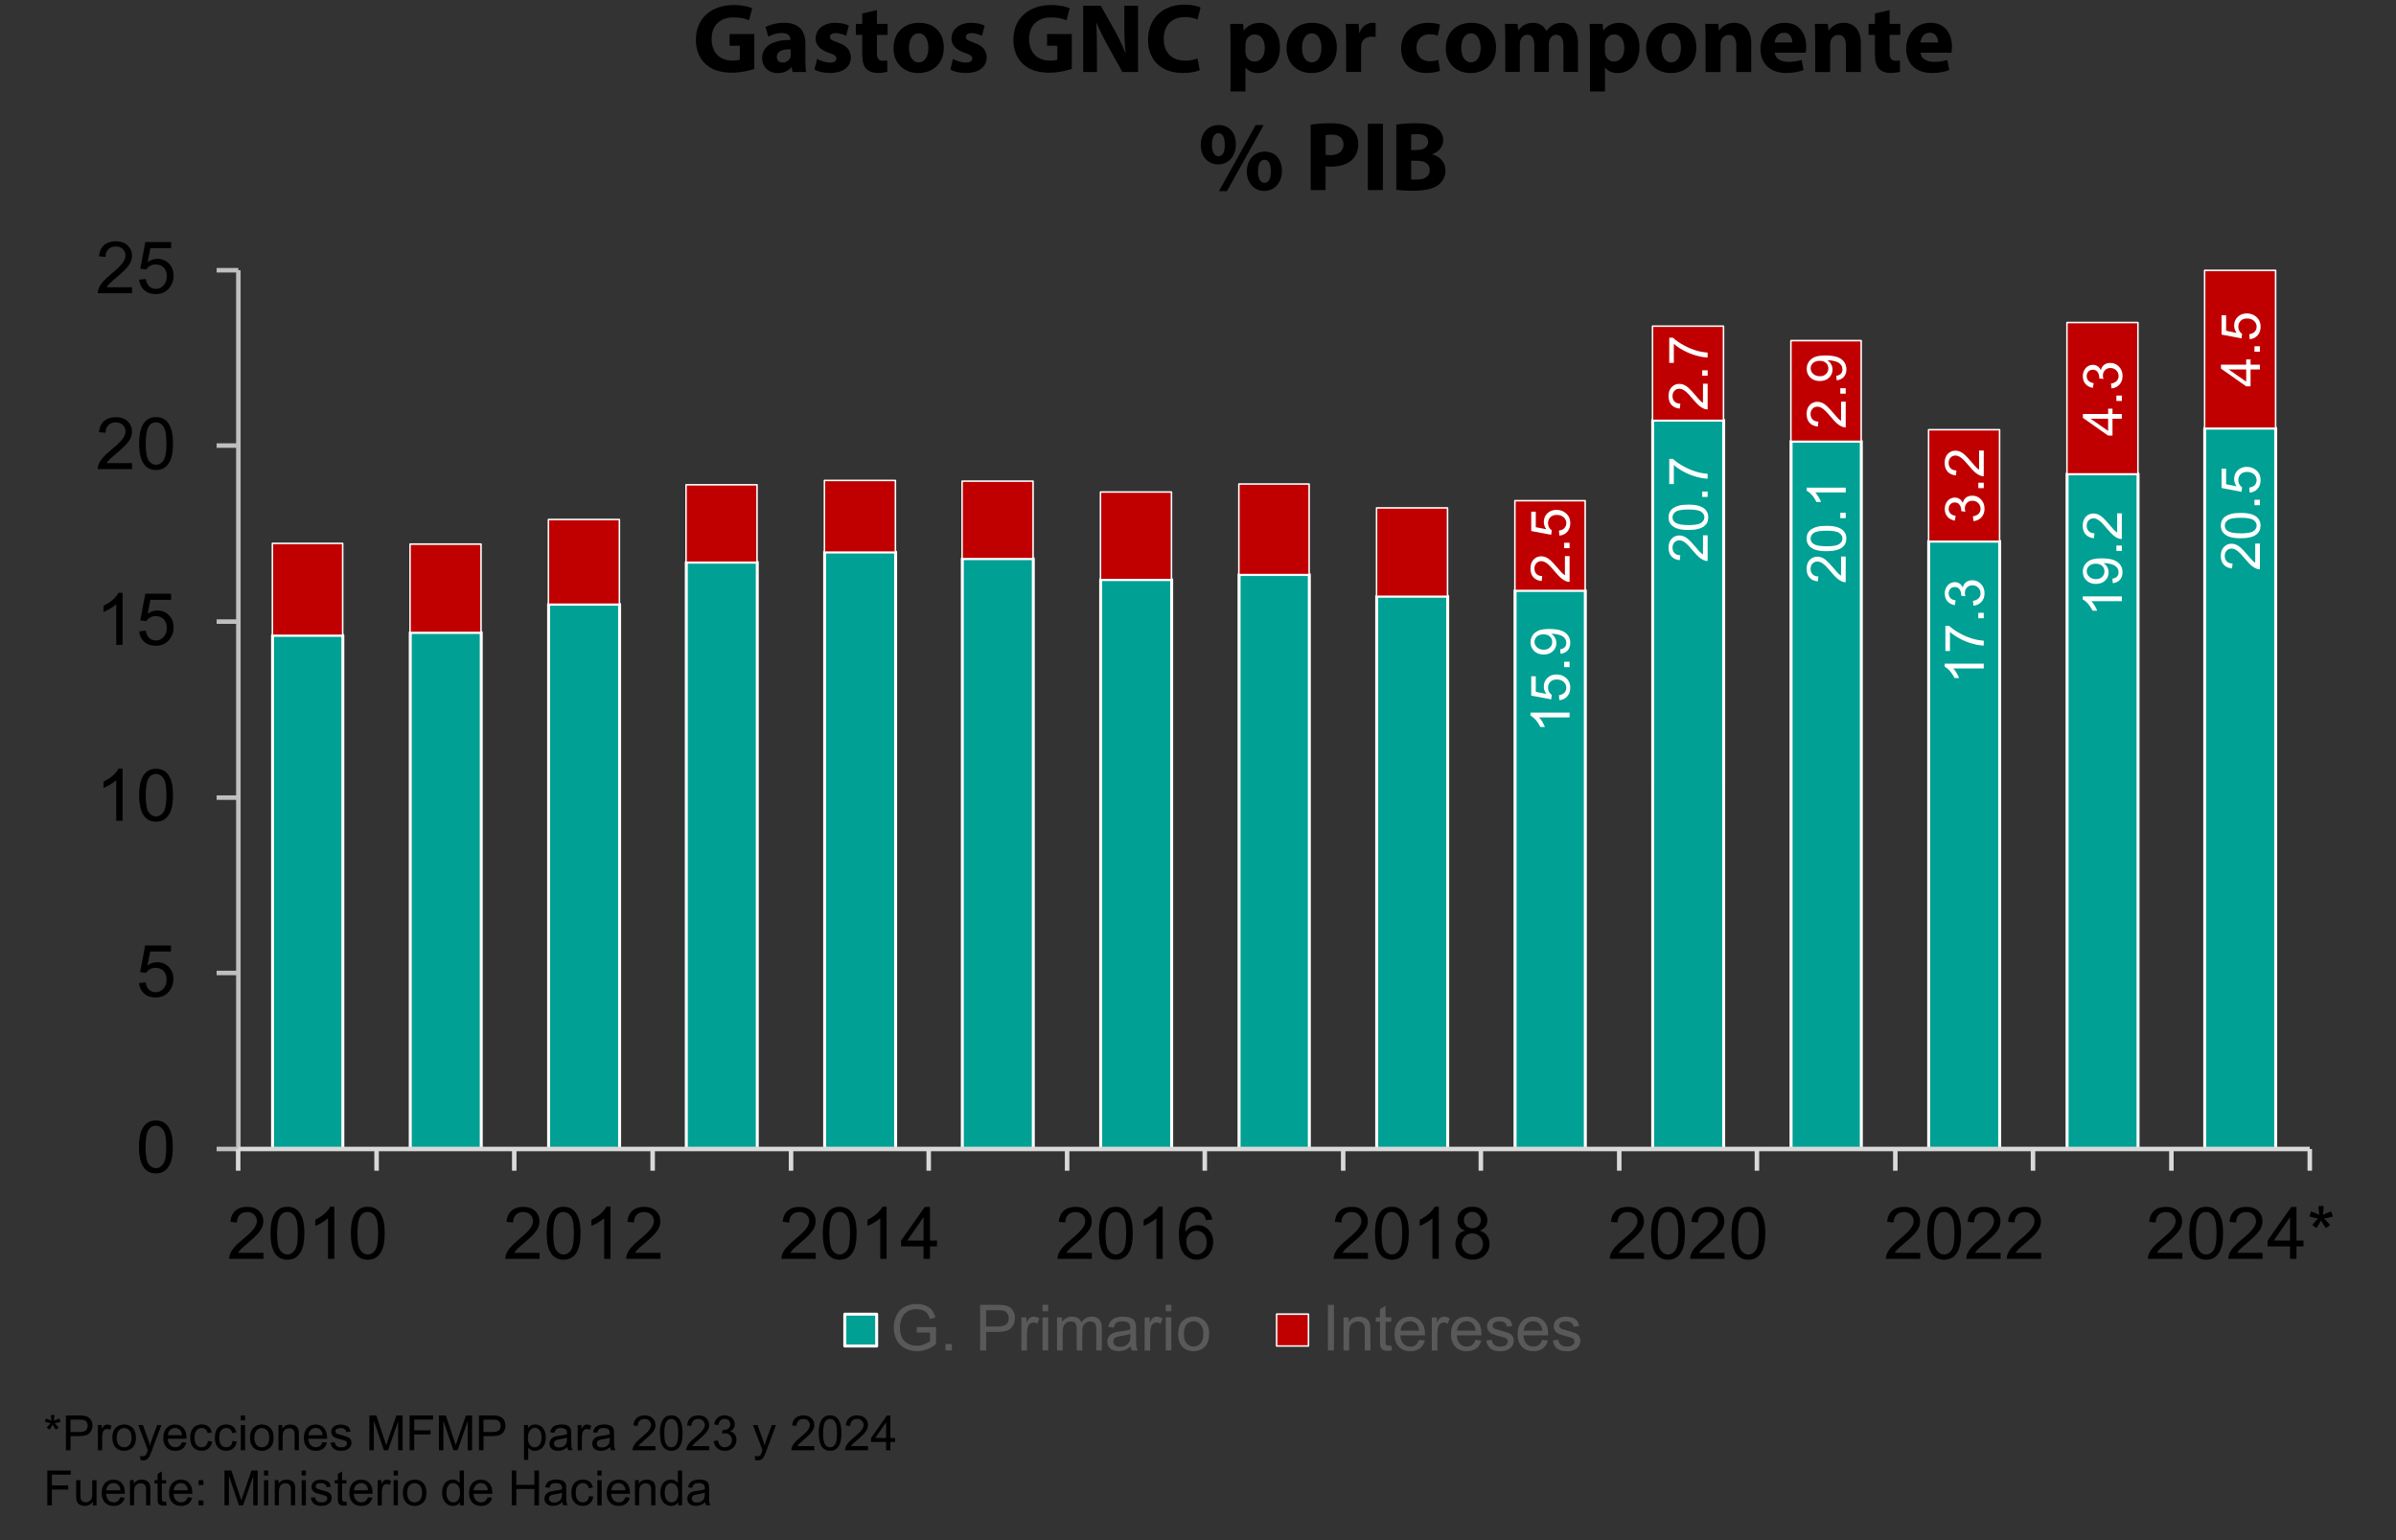 <?xml version="1.0" encoding="UTF-8"?><svg id="Layer_1" xmlns="http://www.w3.org/2000/svg" width="657.52" height="422.7" xmlns:xlink="http://www.w3.org/1999/xlink" viewBox="0 0 657.52 422.7"><rect x="0" y="0" width="657.52" height="422.7" fill="#333333" stroke="none"/><defs><style>.cls-1{clip-path:url(#clippath-73);}.cls-2{clip-path:url(#clippath-72);}.cls-3{clip-path:url(#clippath-62);}.cls-4{clip-path:url(#clippath-45);}.cls-5{clip-path:url(#clippath-63);}.cls-6{clip-path:url(#clippath-20);}.cls-7{clip-path:url(#clippath-11);}.cls-8{clip-path:url(#clippath-16);}.cls-9{clip-path:url(#clippath-33);}.cls-10{clip-path:url(#clippath-64);}.cls-11{clip-path:url(#clippath-47);}.cls-12{clip-path:url(#clippath-41);}.cls-13{clip-path:url(#clippath-32);}.cls-14{clip-path:url(#clippath-2);}.cls-15{clip-path:url(#clippath-13);}.cls-16{clip-path:url(#clippath-37);}.cls-17{clip-path:url(#clippath-46);}.cls-18{clip-path:url(#clippath-25);}.cls-19,.cls-20,.cls-21,.cls-22,.cls-23,.cls-24,.cls-25,.cls-26,.cls-27,.cls-28,.cls-29{stroke-width:0px;}.cls-30{clip-path:url(#clippath-15);}.cls-31{clip-path:url(#clippath-6);}.cls-32{clip-path:url(#clippath-40);}.cls-33{clip-path:url(#clippath-26);}.cls-20,.cls-22{fill-rule:evenodd;}.cls-20,.cls-29{fill:#c00000;}.cls-34{clip-path:url(#clippath-75);}.cls-21,.cls-23{fill:none;}.cls-22,.cls-26{fill:#00a094;}.cls-35{clip-path:url(#clippath-7);}.cls-36{clip-path:url(#clippath-21);}.cls-37{clip-path:url(#clippath-34);}.cls-38{clip-path:url(#clippath-57);}.cls-39{clip-path:url(#clippath-1);}.cls-40{clip-path:url(#clippath-4);}.cls-41{clip-path:url(#clippath-38);}.cls-23{clip-rule:evenodd;}.cls-42{clip-path:url(#clippath-36);}.cls-43{clip-path:url(#clippath-27);}.cls-24{fill:#bfbfbf;}.cls-44{clip-path:url(#clippath-44);}.cls-45{clip-path:url(#clippath-12);}.cls-25{fill:#fff;}.cls-46{clip-path:url(#clippath-24);}.cls-47{clip-path:url(#clippath-30);}.cls-27{fill:#595959;}.cls-48{clip-path:url(#clippath-22);}.cls-49{clip-path:url(#clippath-9);}.cls-50{clip-path:url(#clippath-52);}.cls-51{clip-path:url(#clippath);}.cls-52{clip-path:url(#clippath-50);}.cls-53{clip-path:url(#clippath-48);}.cls-28{fill:#d9d9d9;}.cls-54{clip-path:url(#clippath-39);}.cls-55{clip-path:url(#clippath-19);}.cls-56{clip-path:url(#clippath-31);}.cls-57{clip-path:url(#clippath-54);}.cls-58{clip-path:url(#clippath-3);}.cls-59{clip-path:url(#clippath-43);}.cls-60{clip-path:url(#clippath-70);}.cls-61{clip-path:url(#clippath-8);}.cls-62{clip-path:url(#clippath-55);}.cls-63{clip-path:url(#clippath-69);}.cls-64{clip-path:url(#clippath-29);}.cls-65{clip-path:url(#clippath-18);}.cls-66{clip-path:url(#clippath-14);}.cls-67{clip-path:url(#clippath-17);}.cls-68{clip-path:url(#clippath-5);}.cls-69{clip-path:url(#clippath-42);}.cls-70{clip-path:url(#clippath-65);}.cls-71{clip-path:url(#clippath-10);}.cls-72{clip-path:url(#clippath-23);}.cls-73{clip-path:url(#clippath-74);}.cls-74{clip-path:url(#clippath-56);}.cls-75{clip-path:url(#clippath-53);}.cls-76{clip-path:url(#clippath-49);}.cls-77{clip-path:url(#clippath-67);}.cls-78{clip-path:url(#clippath-51);}.cls-79{clip-path:url(#clippath-28);}.cls-80{clip-path:url(#clippath-71);}.cls-81{clip-path:url(#clippath-68);}.cls-82{clip-path:url(#clippath-35);}.cls-83{clip-path:url(#clippath-66);}</style><clipPath id="clippath"><polygon class="cls-23" points="65.41 316.53 634.85 316.53 634.85 73.96 65.41 73.96 65.41 316.53 65.41 316.53"/></clipPath><clipPath id="clippath-1"><polygon class="cls-23" points="65.41 316.53 634.85 316.53 634.85 73.96 65.41 73.96 65.41 316.53 65.41 316.53"/></clipPath><clipPath id="clippath-2"><polygon class="cls-23" points="0 422.7 657.32 422.7 657.32 0 0 0 0 422.7 0 422.7"/></clipPath><clipPath id="clippath-3"><polygon class="cls-23" points="0 422.7 657.32 422.7 657.32 0 0 0 0 422.7 0 422.7"/></clipPath><clipPath id="clippath-4"><polygon class="cls-23" points="0 422.7 657.32 422.7 657.32 0 0 0 0 422.7 0 422.7"/></clipPath><clipPath id="clippath-5"><polygon class="cls-23" points="0 422.7 657.32 422.7 657.32 0 0 0 0 422.7 0 422.7"/></clipPath><clipPath id="clippath-6"><polygon class="cls-23" points="0 422.7 657.32 422.7 657.32 0 0 0 0 422.7 0 422.7"/></clipPath><clipPath id="clippath-7"><rect class="cls-21" width="657.32" height="422.7"/></clipPath><clipPath id="clippath-8"><polygon class="cls-23" points="0 422.7 657.32 422.7 657.32 0 0 0 0 422.7 0 422.7"/></clipPath><clipPath id="clippath-9"><rect class="cls-21" width="657.32" height="422.7"/></clipPath><clipPath id="clippath-10"><polygon class="cls-23" points="0 422.7 657.32 422.7 657.32 0 0 0 0 422.7 0 422.7"/></clipPath><clipPath id="clippath-11"><rect class="cls-21" width="657.32" height="422.7"/></clipPath><clipPath id="clippath-12"><polygon class="cls-23" points="0 422.7 657.32 422.7 657.32 0 0 0 0 422.7 0 422.7"/></clipPath><clipPath id="clippath-13"><rect class="cls-21" width="657.32" height="422.7"/></clipPath><clipPath id="clippath-14"><polygon class="cls-23" points="0 422.7 657.32 422.7 657.32 0 0 0 0 422.7 0 422.7"/></clipPath><clipPath id="clippath-15"><rect class="cls-21" width="657.32" height="422.7"/></clipPath><clipPath id="clippath-16"><polygon class="cls-23" points="0 422.7 657.32 422.7 657.32 0 0 0 0 422.7 0 422.7"/></clipPath><clipPath id="clippath-17"><rect class="cls-21" width="657.32" height="422.7"/></clipPath><clipPath id="clippath-18"><polygon class="cls-23" points="0 422.7 657.32 422.7 657.32 0 0 0 0 422.7 0 422.7"/></clipPath><clipPath id="clippath-19"><rect class="cls-21" width="657.32" height="422.7"/></clipPath><clipPath id="clippath-20"><polygon class="cls-23" points="0 422.7 657.32 422.7 657.32 0 0 0 0 422.7 0 422.7"/></clipPath><clipPath id="clippath-21"><rect class="cls-21" width="657.32" height="422.7"/></clipPath><clipPath id="clippath-22"><polygon class="cls-23" points="0 422.7 657.32 422.7 657.32 0 0 0 0 422.7 0 422.7"/></clipPath><clipPath id="clippath-23"><rect class="cls-21" width="657.32" height="422.7"/></clipPath><clipPath id="clippath-24"><polygon class="cls-23" points="0 422.7 657.32 422.7 657.32 0 0 0 0 422.7 0 422.7"/></clipPath><clipPath id="clippath-25"><rect class="cls-21" width="657.32" height="422.7"/></clipPath><clipPath id="clippath-26"><polygon class="cls-23" points="0 422.7 657.32 422.7 657.32 0 0 0 0 422.7 0 422.7"/></clipPath><clipPath id="clippath-27"><rect class="cls-21" width="657.32" height="422.7"/></clipPath><clipPath id="clippath-28"><polygon class="cls-23" points="0 422.7 657.32 422.7 657.32 0 0 0 0 422.7 0 422.7"/></clipPath><clipPath id="clippath-29"><rect class="cls-21" width="657.32" height="422.7"/></clipPath><clipPath id="clippath-30"><polygon class="cls-23" points="0 422.7 657.32 422.7 657.32 0 0 0 0 422.7 0 422.7"/></clipPath><clipPath id="clippath-31"><rect class="cls-21" width="657.32" height="422.7"/></clipPath><clipPath id="clippath-32"><polygon class="cls-23" points="0 422.7 657.32 422.7 657.32 0 0 0 0 422.7 0 422.7"/></clipPath><clipPath id="clippath-33"><rect class="cls-21" width="657.32" height="422.7"/></clipPath><clipPath id="clippath-34"><polygon class="cls-23" points="0 422.7 657.32 422.7 657.32 0 0 0 0 422.7 0 422.7"/></clipPath><clipPath id="clippath-35"><rect class="cls-21" width="657.32" height="422.7"/></clipPath><clipPath id="clippath-36"><polygon class="cls-23" points="0 422.7 657.32 422.7 657.32 0 0 0 0 422.7 0 422.7"/></clipPath><clipPath id="clippath-37"><rect class="cls-21" width="657.32" height="422.7"/></clipPath><clipPath id="clippath-38"><polygon class="cls-23" points="0 422.7 657.32 422.7 657.32 0 0 0 0 422.7 0 422.7"/></clipPath><clipPath id="clippath-39"><rect class="cls-21" width="657.32" height="422.7"/></clipPath><clipPath id="clippath-40"><polygon class="cls-23" points="0 422.7 657.32 422.7 657.32 0 0 0 0 422.7 0 422.7"/></clipPath><clipPath id="clippath-41"><rect class="cls-21" width="657.32" height="422.7"/></clipPath><clipPath id="clippath-42"><polygon class="cls-23" points="0 422.7 657.32 422.7 657.32 0 0 0 0 422.7 0 422.7"/></clipPath><clipPath id="clippath-43"><rect class="cls-21" width="657.32" height="422.7"/></clipPath><clipPath id="clippath-44"><polygon class="cls-23" points="0 422.7 657.32 422.7 657.32 0 0 0 0 422.7 0 422.7"/></clipPath><clipPath id="clippath-45"><rect class="cls-21" width="657.32" height="422.7"/></clipPath><clipPath id="clippath-46"><polygon class="cls-23" points="0 422.7 657.32 422.7 657.32 0 0 0 0 422.7 0 422.7"/></clipPath><clipPath id="clippath-47"><rect class="cls-21" width="657.32" height="422.7"/></clipPath><clipPath id="clippath-48"><polygon class="cls-23" points="0 422.7 657.32 422.7 657.32 0 0 0 0 422.7 0 422.7"/></clipPath><clipPath id="clippath-49"><rect class="cls-21" width="657.32" height="422.7"/></clipPath><clipPath id="clippath-50"><polygon class="cls-23" points="0 422.7 657.32 422.7 657.32 0 0 0 0 422.7 0 422.7"/></clipPath><clipPath id="clippath-51"><rect class="cls-21" width="657.32" height="422.7"/></clipPath><clipPath id="clippath-52"><polygon class="cls-23" points="0 422.7 657.32 422.7 657.32 0 0 0 0 422.7 0 422.7"/></clipPath><clipPath id="clippath-53"><rect class="cls-21" width="657.32" height="422.7"/></clipPath><clipPath id="clippath-54"><polygon class="cls-23" points="0 422.7 657.32 422.7 657.32 0 0 0 0 422.7 0 422.7"/></clipPath><clipPath id="clippath-55"><rect class="cls-21" width="657.32" height="422.7"/></clipPath><clipPath id="clippath-56"><polygon class="cls-23" points="0 422.7 657.32 422.7 657.32 0 0 0 0 422.7 0 422.7"/></clipPath><clipPath id="clippath-57"><rect class="cls-21" width="657.32" height="422.7"/></clipPath><clipPath id="clippath-58"><polygon class="cls-23" points="0 422.7 657.32 422.7 657.32 0 0 0 0 422.7 0 422.7"/></clipPath><clipPath id="clippath-60"><polygon class="cls-23" points="0 422.7 657.32 422.7 657.32 0 0 0 0 422.7 0 422.7"/></clipPath><clipPath id="clippath-62"><polygon class="cls-23" points="0 422.7 657.32 422.7 657.32 0 0 0 0 422.7 0 422.7"/></clipPath><clipPath id="clippath-63"><polygon class="cls-23" points="0 422.7 657.32 422.7 657.32 0 0 0 0 422.7 0 422.7"/></clipPath><clipPath id="clippath-64"><rect class="cls-21" width="657.32" height="422.7"/></clipPath><clipPath id="clippath-65"><polygon class="cls-23" points="0 422.7 657.32 422.7 657.32 0 0 0 0 422.7 0 422.7"/></clipPath><clipPath id="clippath-66"><polygon class="cls-23" points="0 422.7 657.32 422.7 657.32 0 0 0 0 422.7 0 422.7"/></clipPath><clipPath id="clippath-67"><rect class="cls-21" width="657.32" height="422.7"/></clipPath><clipPath id="clippath-68"><polygon class="cls-23" points="0 422.7 657.52 422.7 657.52 0 0 0 0 422.7 0 422.7"/></clipPath><clipPath id="clippath-69"><rect class="cls-21" width="657.52" height="422.7"/></clipPath><clipPath id="clippath-70"><polygon class="cls-23" points="0 422.7 657.52 422.7 657.52 0 0 0 0 422.7 0 422.7"/></clipPath><clipPath id="clippath-71"><rect class="cls-21" width="657.52" height="422.7"/></clipPath><clipPath id="clippath-72"><polygon class="cls-23" points="0 422.31 657.52 422.31 657.52 379.36 0 379.36 0 422.31 0 422.31"/></clipPath><clipPath id="clippath-73"><rect class="cls-21" y="379.36" width="657.52" height="42.95"/></clipPath><clipPath id="clippath-74"><polygon class="cls-23" points="0 422.31 657.52 422.31 657.52 379.36 0 379.36 0 422.31 0 422.31"/></clipPath><clipPath id="clippath-75"><rect class="cls-21" y="379.36" width="657.52" height="42.95"/></clipPath></defs><g class="cls-51"><path class="cls-26" d="m74.76,174.37h19.29v140.97h-19.29v-140.97h0Zm37.78-.8h19.48v141.76h-19.48v-141.76h0Zm37.98-7.75h19.48v149.52h-19.48v-149.52h0Zm37.78-11.53h19.48v161.05h-19.48v-161.05h0Zm37.98-2.78h19.48v163.83h-19.48v-163.83h0Zm37.78,1.79h19.48v162.04h-19.48v-162.04h0Zm37.98,5.77h19.48v156.28h-19.48v-156.28h0Zm37.98-1.39h19.29v157.67h-19.29v-157.67h0Zm37.78,5.96h19.48v151.7h-19.48v-151.7h0Zm37.98-1.59h19.29v153.29h-19.29v-153.29h0Zm37.78-46.72h19.48v200.02h-19.48V115.32h0Zm37.98,5.77h19.29v194.25h-19.29V121.08h0Zm37.78,27.44h19.48v166.81h-19.48v-166.81h0Zm37.98-18.49h19.48v185.31h-19.48v-185.31h0Zm37.78-12.53h19.48v197.83h-19.48V117.51h0Z"/><path class="cls-25" d="m624.51,315.75h-19.48c-.23,0-.41-.19-.41-.41V117.51c0-.23.19-.41.41-.41h19.48c.23,0,.41.19.41.41v197.83c0,.23-.19.41-.41.41Zm-19.07-.83h18.66V117.92h-18.66v197Zm-18.71.83h-19.48c-.23,0-.41-.19-.41-.41v-185.31c0-.23.19-.41.41-.41h19.48c.23,0,.41.19.41.41v185.31c0,.23-.19.41-.41.41Zm-19.07-.83h18.66v-184.48h-18.66v184.48Zm-18.9.83h-19.48c-.23,0-.41-.19-.41-.41v-166.81c0-.23.19-.41.41-.41h19.48c.23,0,.41.19.41.41v166.81c0,.23-.19.41-.41.41Zm-19.07-.83h18.66v-165.99h-18.66v165.99Zm-18.9.83h-19.29c-.23,0-.41-.19-.41-.41V121.08c0-.23.19-.41.41-.41h19.29c.23,0,.41.19.41.41v194.25c0,.23-.19.41-.41.41Zm-18.87-.83h18.46V121.5h-18.46v193.42Zm-18.9.83h-19.48c-.23,0-.41-.19-.41-.41V115.32c0-.23.19-.41.41-.41h19.48c.23,0,.41.19.41.41v200.02c0,.23-.19.41-.41.41Zm-19.07-.83h18.66V115.73h-18.66v199.19Zm-18.9.83h-19.29c-.23,0-.41-.19-.41-.41v-153.29c0-.23.19-.41.41-.41h19.29c.23,0,.41.19.41.41v153.29c0,.23-.19.41-.41.41Zm-18.87-.83h18.46v-152.47h-18.46v152.47Zm-18.9.83h-19.48c-.23,0-.41-.19-.41-.41v-151.7c0-.23.19-.41.41-.41h19.48c.23,0,.41.19.41.41v151.7c0,.23-.19.41-.41.41Zm-19.07-.83h18.66v-150.88h-18.66v150.88Zm-18.9.83h-19.29c-.23,0-.41-.19-.41-.41v-157.67c0-.23.19-.41.41-.41h19.29c.23,0,.41.19.41.41v157.67c0,.23-.19.41-.41.41Zm-18.87-.83h18.46v-156.84h-18.46v156.84Zm-18.91.83h-19.48c-.23,0-.41-.19-.41-.41v-156.28c0-.23.19-.41.41-.41h19.48c.23,0,.41.19.41.41v156.28c0,.23-.19.41-.41.41Zm-19.07-.83h18.66v-155.45h-18.66v155.45Zm-18.9.83h-19.48c-.23,0-.41-.19-.41-.41v-162.04c0-.23.19-.41.41-.41h19.48c.23,0,.41.19.41.41v162.04c0,.23-.19.41-.41.41Zm-19.07-.83h18.66v-161.21h-18.66v161.21Zm-18.71.83h-19.48c-.23,0-.41-.19-.41-.41v-163.83c0-.23.19-.41.41-.41h19.48c.23,0,.41.19.41.41v163.83c0,.23-.19.41-.41.41Zm-19.07-.83h18.66v-163h-18.66v163Zm-18.9.83h-19.48c-.23,0-.41-.19-.41-.41v-161.05c0-.23.19-.41.41-.41h19.48c.23,0,.41.19.41.41v161.05c0,.23-.19.41-.41.41Zm-19.07-.83h18.66v-160.22h-18.66v160.22Zm-18.71.83h-19.48c-.23,0-.41-.19-.41-.41v-149.52c0-.23.19-.41.41-.41h19.48c.23,0,.41.19.41.41v149.52c0,.23-.19.41-.41.41Zm-19.07-.83h18.66v-148.69h-18.66v148.69Zm-18.9.83h-19.48c-.23,0-.41-.19-.41-.41v-141.76c0-.23.19-.41.41-.41h19.48c.23,0,.41.19.41.41v141.76c0,.23-.19.41-.41.41Zm-19.07-.83h18.66v-140.93h-18.66v140.93Zm-18.91.83h-19.29c-.23,0-.41-.19-.41-.41v-140.97c0-.23.19-.41.41-.41h19.29c.23,0,.41.19.41.41v140.97c0,.23-.19.41-.41.41Zm-18.87-.83h18.46v-140.14h-18.46v140.14Z"/></g><g class="cls-39"><path class="cls-29" d="m74.76,149.12h19.29v25.25h-19.29v-25.25h0Zm37.78.2h19.48v24.26h-19.48v-24.26h0Zm37.98-6.76h19.48v23.26h-19.48v-23.26h0Zm37.78-9.54h19.48v21.27h-19.48v-21.27h0Zm37.98-1.19h19.48v19.68h-19.48v-19.68h0Zm37.78.2h19.48v21.27h-19.48v-21.27h0Zm37.98,2.98h19.48v24.06h-19.48v-24.06h0Zm37.98-2.19h19.29v24.85h-19.29v-24.85h0Zm37.78,6.56h19.48v24.26h-19.48v-24.26h0Zm37.98-1.99h19.29v24.65h-19.29v-24.65h0Zm37.78-47.92h19.48v25.85h-19.48v-25.85h0Zm37.98,3.98h19.29v27.64h-19.29v-27.64h0Zm37.78,24.46h19.48v30.62h-19.48v-30.62h0Zm37.98-29.43h19.48v41.55h-19.48v-41.55h0Zm37.78-14.32h19.48v43.34h-19.48v-43.34h0Z"/><path class="cls-25" d="m94.04,174.58h-19.29c-.11,0-.21-.09-.21-.21v-25.25c0-.11.09-.21.21-.21h19.29c.11,0,.21.09.21.21v25.25c0,.11-.09.21-.21.21Zm-19.08-.41h18.87v-24.84h-18.87v24.84Zm57.05-.38h-19.48c-.11,0-.21-.09-.21-.21v-24.26c0-.11.09-.21.21-.21h19.48c.11,0,.21.09.21.21v24.26c0,.11-.09.21-.21.21Zm-19.28-.41h19.07v-23.84h-19.07v23.84Zm57.25-7.34h-19.48c-.11,0-.21-.09-.21-.21v-23.26c0-.11.09-.21.21-.21h19.48c.11,0,.21.09.21.21v23.26c0,.11-.09.21-.21.21Zm-19.28-.41h19.07v-22.85h-19.07v22.85Zm246.54-1.77h-19.48c-.11,0-.21-.09-.21-.21v-24.26c0-.11.09-.21.21-.21h19.48c.11,0,.21.09.21.21v24.26c0,.11-.09.21-.21.21Zm-19.28-.41h19.07v-23.84h-19.07v23.84Zm57.05-1.18h-19.29c-.11,0-.21-.09-.21-.21v-24.65c0-.11.09-.21.21-.21h19.29c.11,0,.21.09.21.21v24.65c0,.11-.09.21-.21.21Zm-19.08-.41h18.87v-24.24h-18.87v24.24Zm-94.45-2.57h-19.48c-.11,0-.21-.09-.21-.21v-24.06c0-.11.09-.21.21-.21h19.48c.11,0,.21.09.21.21v24.06c0,.11-.09.21-.21.21Zm-19.28-.41h19.07v-23.64h-19.07v23.64Zm57.06-.98h-19.29c-.11,0-.21-.09-.21-.21v-24.85c0-.11.09-.21.21-.21h19.29c.11,0,.21.09.21.21v24.85c0,.11-.09.21-.21.21Zm-19.08-.41h18.87v-24.44h-18.87v24.44Zm-132.43-2.97h-19.48c-.11,0-.21-.09-.21-.21v-21.27c0-.11.09-.21.21-.21h19.48c.11,0,.21.09.21.21v21.27c0,.11-.09.21-.21.21Zm-19.28-.41h19.07v-20.86h-19.07v20.86Zm95.03-.58h-19.48c-.11,0-.21-.09-.21-.21v-21.27c0-.11.09-.21.21-.21h19.48c.11,0,.21.09.21.21v21.27c0,.11-.09.21-.21.21Zm-19.28-.41h19.07v-20.86h-19.07v20.86Zm-18.5-1.38h-19.48c-.11,0-.21-.09-.21-.21v-19.68c0-.11.09-.21.21-.21h19.48c.11,0,.21.09.21.21v19.68c0,.11-.09.21-.21.21Zm-19.28-.41h19.07v-19.27h-19.07v19.27Zm322.29-2.57h-19.48c-.11,0-.21-.09-.21-.21v-30.62c0-.11.09-.21.21-.21h19.48c.11,0,.21.09.21.21v30.62c0,.11-.09.21-.21.21Zm-19.28-.41h19.07v-30.21h-19.07v30.21Zm57.25-18.08h-19.48c-.11,0-.21-.09-.21-.21v-41.55c0-.11.09-.21.21-.21h19.48c.11,0,.21.09.21.21v41.55c0,.11-.09.21-.21.21Zm-19.28-.41h19.07v-41.14h-19.07v41.14Zm-56.67-8.53h-19.29c-.11,0-.21-.09-.21-.21v-27.64c0-.11.09-.21.21-.21h19.29c.11,0,.21.09.21.21v27.64c0,.11-.09.21-.21.21Zm-19.08-.41h18.87v-27.22h-18.87v27.22Zm132.81-3.17h-19.48c-.11,0-.21-.09-.21-.21v-43.34c0-.11.09-.21.21-.21h19.48c.11,0,.21.09.21.21v43.34c0,.11-.09.21-.21.21Zm-19.28-.41h19.07v-42.93h-19.07v42.93Zm-132.23-1.77h-19.48c-.11,0-.21-.09-.21-.21v-25.85c0-.11.09-.21.21-.21h19.48c.11,0,.21.09.21.21v25.85c0,.11-.09.21-.21.21Zm-19.28-.41h19.07v-25.43h-19.07v25.43Z"/></g><g class="cls-14"><rect class="cls-24" x="64.79" y="74.16" width="1.24" height="241.18"/></g><g class="cls-58"><path class="cls-24" d="m65.41,315.96h-5.96v-1.24h5.96v1.24Zm0-48.31h-5.96v-1.24h5.96v1.24Zm0-48.12h-5.96v-1.24h5.96v1.24Zm0-48.31h-5.96v-1.24h5.96v1.24Zm0-48.31h-5.96v-1.24h5.96v1.24Zm0-48.12h-5.96v-1.24h5.96v1.24Z"/></g><g class="cls-40"><rect class="cls-28" x="65.41" y="314.72" width="568.44" height="1.24"/></g><g class="cls-68"><path class="cls-28" d="m634.48,321.3h-1.24v-5.96h1.24v5.96Zm-37.98,0h-1.24v-5.96h1.24v5.96Zm-37.98,0h-1.24v-5.96h1.24v5.96Zm-37.78,0h-1.24v-5.96h1.24v5.96Zm-37.98,0h-1.24v-5.96h1.24v5.96Zm-37.78,0h-1.24v-5.96h1.24v5.96Zm-37.98,0h-1.24v-5.96h1.24v5.96Zm-37.78,0h-1.24v-5.96h1.24v5.96Zm-37.98,0h-1.24v-5.96h1.24v5.96Zm-37.78,0h-1.24v-5.96h1.24v5.96Zm-37.98,0h-1.24v-5.96h1.24v5.96Zm-37.78,0h-1.24v-5.96h1.24v5.96Zm-37.98,0h-1.24v-5.96h1.24v5.96Zm-37.98,0h-1.24v-5.96h1.24v5.96Zm-37.78,0h-1.24v-5.96h1.24v5.96Zm-37.98,0h-1.24v-5.96h1.24v5.96Z"/></g><g class="cls-31"><g class="cls-35"><path class="cls-25" d="m430.73,195.58v1.31h-8.35c.3.32.6.73.9,1.24.3.51.53.97.68,1.38h-1.27c-.34-.73-.76-1.37-1.25-1.92s-.97-.94-1.43-1.17v-.84h10.72Z"/><path class="cls-25" d="m427.93,192.18l-.12-1.38c.67-.1,1.17-.34,1.51-.71.34-.37.51-.82.51-1.34,0-.63-.24-1.17-.71-1.6s-1.11-.66-1.89-.66-1.34.21-1.77.63-.65.97-.65,1.65c0,.42.1.8.29,1.14s.44.61.75.8l-.16,1.23-5.48-1.03v-5.31h1.25v4.26l2.87.58c-.45-.64-.67-1.31-.67-2.02,0-.93.32-1.72.97-2.36.65-.64,1.48-.96,2.49-.96s1.8.28,2.5.84c.86.68,1.3,1.62,1.3,2.8,0,.97-.27,1.76-.82,2.38-.54.61-1.26.96-2.16,1.05Z"/><path class="cls-25" d="m430.73,183.1h-1.49v-1.49h1.49v1.49Z"/><path class="cls-25" d="m428.26,179.47l-.12-1.26c.59-.11,1.02-.31,1.29-.61s.4-.69.4-1.16c0-.4-.09-.76-.28-1.06-.18-.3-.43-.55-.74-.75s-.72-.36-1.25-.49c-.52-.13-1.06-.2-1.6-.2-.06,0-.15,0-.26,0,.42.26.76.62,1.02,1.07.26.45.39.95.39,1.47,0,.88-.32,1.63-.96,2.24-.64.61-1.49.92-2.53.92s-1.95-.32-2.61-.96-.99-1.44-.99-2.4c0-.69.19-1.33.56-1.9s.91-1.01,1.6-1.31c.69-.3,1.69-.45,3-.45s2.45.15,3.26.44c.81.3,1.42.74,1.85,1.32.42.58.63,1.27.63,2.06,0,.83-.23,1.52-.7,2.05-.46.53-1.12.85-1.96.95Zm-4.71-5.37c-.75,0-1.35.2-1.79.6-.44.4-.66.88-.66,1.45s.24,1.09.71,1.52c.48.43,1.09.65,1.85.65.68,0,1.23-.21,1.66-.62.43-.41.64-.92.64-1.52s-.21-1.11-.64-1.5c-.42-.39-1.01-.59-1.77-.59Z"/></g></g><g class="cls-61"><g class="cls-49"><path class="cls-25" d="m467.36,146.91h1.26v7.06c-.32,0-.62-.04-.91-.15-.48-.18-.95-.47-1.42-.86-.47-.4-1-.97-1.62-1.71-.95-1.16-1.71-1.94-2.26-2.35s-1.08-.61-1.58-.61c-.52,0-.96.19-1.31.56-.36.37-.54.86-.54,1.45,0,.63.19,1.14.57,1.51.38.38.9.57,1.57.58l-.14,1.35c-1-.09-1.77-.44-2.3-1.04s-.79-1.41-.79-2.42.28-1.83.85-2.43c.57-.6,1.27-.9,2.11-.9.43,0,.85.09,1.26.26.41.17.85.46,1.3.87s1.08,1.08,1.88,2.02c.66.79,1.11,1.29,1.34,1.51s.47.41.71.55v-5.23Z"/><path class="cls-25" d="m463.35,145.46c-1.26,0-2.28-.13-3.05-.39-.77-.26-1.36-.65-1.78-1.16-.42-.51-.63-1.16-.63-1.93,0-.57.12-1.07.35-1.51s.56-.79,1-1.07c.43-.28.96-.5,1.59-.66s1.46-.24,2.52-.24c1.25,0,2.26.13,3.03.39s1.36.64,1.78,1.15c.42.51.63,1.16.63,1.94,0,1.03-.37,1.84-1.11,2.42-.89.7-2.33,1.06-4.34,1.06Zm0-1.35c1.75,0,2.92-.2,3.5-.62.58-.41.87-.92.87-1.52s-.29-1.11-.87-1.52c-.58-.41-1.75-.62-3.5-.62s-2.92.21-3.5.62c-.58.41-.87.92-.87,1.53s.25,1.08.76,1.44c.65.45,1.85.68,3.6.68Z"/><path class="cls-25" d="m468.62,136.39h-1.49v-1.49h1.49v1.49Z"/><path class="cls-25" d="m459.34,132.86h-1.26v-6.91h1.02c.72.68,1.68,1.35,2.88,2.02,1.2.67,2.43,1.18,3.7,1.55.89.26,1.87.43,2.93.5v1.35c-.84-.01-1.85-.18-3.04-.5-1.19-.32-2.34-.77-3.44-1.36-1.1-.59-2.03-1.22-2.79-1.88v5.23Z"/></g></g><g class="cls-71"><g class="cls-7"><path class="cls-25" d="m505.25,152.73h1.26v7.06c-.32,0-.62-.04-.91-.15-.48-.18-.95-.47-1.42-.86-.47-.4-1-.97-1.62-1.71-.95-1.16-1.71-1.94-2.26-2.35s-1.08-.61-1.58-.61c-.52,0-.96.19-1.31.56-.36.37-.54.86-.54,1.45,0,.63.19,1.14.57,1.51.38.38.9.57,1.57.58l-.14,1.35c-1-.09-1.77-.44-2.3-1.04s-.79-1.41-.79-2.42.28-1.83.85-2.43c.57-.6,1.27-.9,2.11-.9.43,0,.85.09,1.26.26.41.17.85.46,1.3.87s1.08,1.08,1.88,2.02c.66.79,1.11,1.29,1.34,1.51s.47.41.71.55v-5.23Z"/><path class="cls-25" d="m501.24,151.28c-1.26,0-2.28-.13-3.05-.39-.77-.26-1.36-.65-1.78-1.16-.42-.51-.63-1.16-.63-1.93,0-.57.12-1.07.35-1.51s.56-.79,1-1.07c.43-.28.96-.5,1.59-.66s1.46-.24,2.52-.24c1.25,0,2.26.13,3.03.39s1.36.64,1.78,1.15c.42.51.63,1.16.63,1.94,0,1.03-.37,1.84-1.11,2.42-.89.7-2.33,1.06-4.34,1.06Zm0-1.35c1.75,0,2.92-.2,3.5-.62.58-.41.87-.92.87-1.52s-.29-1.11-.87-1.52c-.58-.41-1.75-.62-3.5-.62s-2.92.21-3.5.62c-.58.41-.87.92-.87,1.53s.25,1.08.76,1.44c.65.45,1.85.68,3.6.68Z"/><path class="cls-25" d="m506.51,142.21h-1.49v-1.49h1.49v1.49Z"/><path class="cls-25" d="m506.51,133.84v1.31h-8.35c.3.32.6.73.9,1.24.3.51.53.97.68,1.38h-1.27c-.34-.73-.76-1.37-1.25-1.92-.49-.55-.97-.94-1.43-1.17v-.84h10.72Z"/></g></g><g class="cls-45"><g class="cls-15"><path class="cls-25" d="m544.39,182.15v1.31h-8.35c.3.32.6.73.9,1.24.3.51.53.97.68,1.38h-1.27c-.34-.73-.76-1.37-1.25-1.92s-.97-.94-1.43-1.17v-.84h10.72Z"/><path class="cls-25" d="m535.12,178.67h-1.26v-6.91h1.02c.72.68,1.68,1.35,2.88,2.02,1.2.67,2.43,1.18,3.7,1.55.89.26,1.87.43,2.93.5v1.35c-.84-.01-1.85-.18-3.04-.5-1.19-.32-2.34-.77-3.44-1.36-1.1-.59-2.03-1.22-2.79-1.88v5.23Z"/><path class="cls-25" d="m544.39,169.68h-1.49v-1.49h1.49v1.49Z"/><path class="cls-25" d="m541.58,166.24l-.17-1.31c.74-.15,1.28-.41,1.61-.77.33-.36.49-.8.49-1.32,0-.62-.21-1.14-.64-1.56-.43-.42-.96-.64-1.59-.64s-1.1.2-1.49.59c-.39.39-.59.89-.59,1.5,0,.25.05.56.15.92l-1.15-.15c0-.09.01-.16.01-.21,0-.56-.15-1.06-.44-1.51s-.74-.67-1.35-.67c-.48,0-.88.16-1.19.49s-.47.75-.47,1.26.16.93.48,1.27c.32.34.8.56,1.44.66l-.23,1.31c-.88-.16-1.56-.52-2.04-1.09-.48-.57-.72-1.27-.72-2.12,0-.58.12-1.12.38-1.61s.59-.87,1.02-1.12c.43-.26.89-.39,1.38-.39s.88.12,1.26.37c.38.25.68.61.9,1.1.15-.63.45-1.12.91-1.47.46-.35,1.03-.52,1.72-.52.93,0,1.72.34,2.37,1.02.65.68.97,1.54.97,2.58,0,.94-.28,1.71-.84,2.33-.56.62-1.28.97-2.17,1.06Z"/></g></g><g class="cls-66"><g class="cls-30"><path class="cls-25" d="m582.28,163.68v1.31h-8.35c.3.32.6.73.9,1.24.3.51.53.97.68,1.38h-1.27c-.34-.73-.76-1.37-1.25-1.92s-.97-.94-1.43-1.17v-.84h10.72Z"/><path class="cls-25" d="m579.81,160.09l-.12-1.26c.59-.11,1.02-.31,1.29-.61.27-.3.4-.69.4-1.16,0-.4-.09-.76-.28-1.06-.18-.3-.43-.55-.74-.75-.31-.19-.72-.36-1.25-.49s-1.06-.2-1.6-.2c-.06,0-.15,0-.26,0,.42.26.76.62,1.02,1.07.26.45.39.95.39,1.47,0,.88-.32,1.63-.96,2.24-.64.61-1.49.92-2.53.92s-1.95-.32-2.61-.96c-.66-.64-.99-1.44-.99-2.4,0-.69.19-1.33.56-1.9s.91-1.01,1.6-1.31c.69-.3,1.69-.45,3-.45s2.45.15,3.26.44c.81.3,1.42.74,1.85,1.32.42.58.63,1.27.63,2.06,0,.83-.23,1.52-.7,2.05-.46.53-1.12.85-1.96.95Zm-4.71-5.37c-.75,0-1.35.2-1.79.6-.44.4-.66.88-.66,1.45s.24,1.09.71,1.52c.48.43,1.09.65,1.85.65.68,0,1.23-.2,1.66-.62.43-.41.64-.92.64-1.52s-.21-1.11-.64-1.5c-.42-.39-1.01-.59-1.77-.59Z"/><path class="cls-25" d="m582.28,151.21h-1.49v-1.49h1.49v1.49Z"/><path class="cls-25" d="m581.02,140.88h1.26v7.06c-.32,0-.62-.04-.91-.15-.48-.18-.95-.47-1.42-.86s-1-.97-1.62-1.71c-.95-1.16-1.71-1.94-2.26-2.35-.56-.41-1.08-.61-1.58-.61-.52,0-.96.19-1.31.56-.36.37-.54.86-.54,1.45,0,.63.19,1.14.57,1.51.38.38.9.57,1.57.58l-.14,1.35c-1-.09-1.77-.44-2.3-1.04-.53-.6-.79-1.41-.79-2.42s.28-1.83.85-2.43c.57-.6,1.27-.9,2.11-.9.43,0,.85.09,1.26.26.41.17.85.46,1.3.87s1.08,1.08,1.88,2.02c.66.79,1.11,1.29,1.34,1.51s.47.41.71.55v-5.24Z"/></g></g><g class="cls-8"><g class="cls-67"><path class="cls-25" d="m618.91,149.18h1.26v7.06c-.32,0-.62-.04-.91-.15-.48-.18-.95-.47-1.42-.86-.47-.4-1-.97-1.62-1.71-.95-1.16-1.71-1.94-2.26-2.35s-1.08-.61-1.58-.61c-.52,0-.96.19-1.31.56-.36.37-.54.86-.54,1.45,0,.63.19,1.14.57,1.51.38.38.9.57,1.57.58l-.14,1.35c-1-.09-1.77-.44-2.3-1.04s-.79-1.41-.79-2.42.28-1.83.85-2.43c.57-.6,1.27-.9,2.11-.9.43,0,.85.09,1.26.26.41.17.85.46,1.3.87s1.08,1.08,1.88,2.02c.66.79,1.11,1.29,1.34,1.51s.47.41.71.55v-5.23Z"/><path class="cls-25" d="m614.91,147.73c-1.26,0-2.28-.13-3.05-.39-.77-.26-1.36-.65-1.78-1.16-.42-.51-.63-1.16-.63-1.93,0-.57.12-1.07.35-1.51s.56-.79,1-1.07c.43-.28.96-.5,1.59-.66s1.46-.24,2.52-.24c1.25,0,2.26.13,3.03.39s1.36.64,1.78,1.15c.42.51.63,1.16.63,1.94,0,1.03-.37,1.84-1.11,2.42-.89.7-2.33,1.06-4.34,1.06Zm0-1.35c1.75,0,2.92-.2,3.5-.62.58-.41.87-.92.87-1.52s-.29-1.11-.87-1.52c-.58-.41-1.75-.62-3.5-.62s-2.92.21-3.5.62c-.58.41-.87.92-.87,1.53s.25,1.08.76,1.44c.65.45,1.85.68,3.6.68Z"/><path class="cls-25" d="m620.17,138.65h-1.49v-1.49h1.49v1.49Z"/><path class="cls-25" d="m617.37,135.21l-.12-1.38c.67-.1,1.17-.34,1.51-.71.34-.37.51-.82.51-1.34,0-.63-.24-1.17-.71-1.6s-1.11-.66-1.89-.66-1.34.21-1.77.63-.65.97-.65,1.65c0,.42.1.8.29,1.14.19.34.44.61.75.8l-.16,1.23-5.48-1.03v-5.31h1.25v4.26l2.87.58c-.45-.64-.67-1.31-.67-2.02,0-.93.32-1.72.97-2.36.65-.64,1.48-.96,2.49-.96s1.8.28,2.5.84c.86.68,1.3,1.62,1.3,2.8,0,.97-.27,1.76-.82,2.38-.54.61-1.26.96-2.16,1.05Z"/></g></g><g class="cls-65"><g class="cls-55"><path class="cls-25" d="m429.47,152.63h1.26v7.06c-.32,0-.62-.04-.91-.15-.48-.18-.95-.47-1.42-.86-.47-.4-1-.97-1.62-1.71-.95-1.16-1.71-1.94-2.26-2.35s-1.08-.61-1.58-.61c-.52,0-.96.19-1.31.56-.36.37-.54.86-.54,1.45,0,.63.19,1.14.57,1.51.38.38.9.57,1.57.58l-.14,1.35c-1-.09-1.77-.44-2.3-1.04s-.79-1.41-.79-2.42.28-1.83.85-2.43c.57-.6,1.27-.9,2.11-.9.43,0,.85.09,1.26.26.41.17.85.46,1.3.87s1.08,1.08,1.88,2.02c.66.79,1.11,1.29,1.34,1.51s.47.41.71.55v-5.23Z"/><path class="cls-25" d="m430.73,150.45h-1.49v-1.49h1.49v1.49Z"/><path class="cls-25" d="m427.93,147.01l-.12-1.38c.67-.1,1.17-.34,1.51-.71.34-.37.51-.82.51-1.34,0-.63-.24-1.17-.71-1.6s-1.11-.66-1.89-.66-1.34.21-1.77.63-.65.97-.65,1.65c0,.42.1.8.29,1.14s.44.61.75.8l-.16,1.23-5.48-1.03v-5.31h1.25v4.26l2.87.58c-.45-.64-.67-1.31-.67-2.02,0-.93.32-1.72.97-2.36.65-.64,1.48-.96,2.49-.96s1.8.28,2.5.84c.86.68,1.3,1.62,1.3,2.8,0,.97-.27,1.76-.82,2.38-.54.61-1.26.96-2.16,1.05Z"/></g></g><g class="cls-6"><g class="cls-36"><path class="cls-25" d="m467.36,105.31h1.26v7.06c-.32,0-.62-.04-.91-.15-.48-.18-.95-.47-1.42-.86-.47-.4-1-.97-1.62-1.71-.95-1.16-1.71-1.94-2.26-2.35s-1.08-.61-1.58-.61c-.52,0-.96.19-1.31.56-.36.37-.54.86-.54,1.45,0,.63.19,1.14.57,1.51.38.38.9.57,1.57.58l-.14,1.35c-1-.09-1.77-.44-2.3-1.04s-.79-1.41-.79-2.42.28-1.83.85-2.43c.57-.6,1.27-.9,2.11-.9.43,0,.85.09,1.26.26.41.17.85.46,1.3.87s1.08,1.08,1.88,2.02c.66.79,1.11,1.29,1.34,1.51s.47.41.71.55v-5.23Z"/><path class="cls-25" d="m468.62,103.12h-1.49v-1.49h1.49v1.49Z"/><path class="cls-25" d="m459.34,99.6h-1.26v-6.91h1.02c.72.68,1.68,1.35,2.88,2.02,1.2.67,2.43,1.18,3.7,1.55.89.26,1.87.43,2.93.5v1.35c-.84-.01-1.85-.18-3.04-.5-1.19-.32-2.34-.77-3.44-1.36-1.1-.59-2.03-1.22-2.79-1.88v5.23Z"/></g></g><g class="cls-48"><g class="cls-72"><path class="cls-25" d="m505.25,110.23h1.26v7.06c-.32,0-.62-.04-.91-.15-.48-.18-.95-.47-1.42-.86-.47-.4-1-.97-1.62-1.71-.95-1.16-1.71-1.94-2.26-2.35s-1.08-.61-1.58-.61c-.52,0-.96.19-1.31.56-.36.37-.54.86-.54,1.45,0,.63.19,1.14.57,1.51.38.38.9.57,1.57.58l-.14,1.35c-1-.09-1.77-.44-2.3-1.04s-.79-1.41-.79-2.42.28-1.83.85-2.43c.57-.6,1.27-.9,2.11-.9.43,0,.85.09,1.26.26.41.17.85.46,1.3.87s1.08,1.08,1.88,2.02c.66.79,1.11,1.29,1.34,1.51s.47.41.71.55v-5.23Z"/><path class="cls-25" d="m506.51,108.04h-1.49v-1.49h1.49v1.49Z"/><path class="cls-25" d="m504.04,104.41l-.12-1.26c.59-.11,1.02-.31,1.29-.61.27-.3.4-.69.4-1.16,0-.4-.09-.76-.28-1.06-.18-.3-.43-.55-.74-.75-.31-.19-.72-.36-1.25-.49s-1.06-.2-1.6-.2c-.06,0-.15,0-.26,0,.42.26.76.62,1.02,1.07.26.45.39.95.39,1.47,0,.88-.32,1.63-.96,2.24-.64.61-1.49.92-2.53.92s-1.95-.32-2.61-.96c-.66-.64-.99-1.44-.99-2.4,0-.69.19-1.33.56-1.9s.91-1.01,1.6-1.31c.69-.3,1.69-.45,3-.45s2.45.15,3.26.44c.81.3,1.42.74,1.85,1.32.42.58.63,1.27.63,2.06,0,.83-.23,1.52-.7,2.05-.46.53-1.12.85-1.96.95Zm-4.71-5.37c-.75,0-1.35.2-1.79.6-.44.4-.66.88-.66,1.45s.24,1.09.71,1.52c.48.43,1.09.65,1.85.65.68,0,1.23-.2,1.66-.62.43-.41.64-.92.64-1.52s-.21-1.11-.64-1.5c-.42-.39-1.01-.59-1.77-.59Z"/></g></g><g class="cls-46"><g class="cls-18"><path class="cls-25" d="m541.58,143.03l-.17-1.31c.74-.15,1.28-.41,1.61-.77.33-.36.49-.8.49-1.32,0-.62-.21-1.14-.64-1.56-.43-.42-.96-.64-1.59-.64s-1.1.2-1.49.59-.59.89-.59,1.5c0,.25.05.56.15.92l-1.15-.15c0-.09.01-.16.01-.21,0-.56-.15-1.06-.44-1.51-.29-.45-.74-.67-1.35-.67-.48,0-.88.16-1.19.49s-.47.75-.47,1.26.16.93.48,1.27.8.56,1.44.66l-.23,1.31c-.88-.16-1.56-.52-2.04-1.09-.48-.57-.72-1.27-.72-2.12,0-.58.12-1.12.38-1.61.25-.49.59-.87,1.02-1.12.43-.26.89-.39,1.38-.39s.88.12,1.26.37c.38.25.68.61.9,1.1.15-.63.45-1.12.91-1.47.46-.35,1.03-.52,1.72-.52.93,0,1.72.34,2.37,1.02.65.68.97,1.54.97,2.58,0,.94-.28,1.71-.84,2.33-.56.62-1.28.97-2.17,1.06Z"/><path class="cls-25" d="m544.39,133.97h-1.49v-1.49h1.49v1.49Z"/><path class="cls-25" d="m543.13,123.64h1.26v7.06c-.32,0-.62-.04-.91-.15-.48-.18-.95-.47-1.42-.86s-1-.97-1.62-1.71c-.95-1.16-1.71-1.94-2.26-2.35s-1.08-.61-1.58-.61c-.52,0-.96.19-1.31.56-.36.37-.54.86-.54,1.45,0,.63.19,1.14.57,1.51.38.38.9.57,1.57.58l-.14,1.35c-1-.09-1.77-.44-2.3-1.04s-.79-1.41-.79-2.42.28-1.83.85-2.43c.57-.6,1.27-.9,2.11-.9.43,0,.85.09,1.26.26.41.17.85.46,1.3.87s1.08,1.08,1.88,2.02c.66.79,1.11,1.29,1.34,1.51s.47.41.71.55v-5.24Z"/></g></g><g class="cls-33"><g class="cls-43"><path class="cls-25" d="m582.28,114.92h-2.56v4.63h-1.2l-6.92-4.87v-1.07h6.92v-1.44h1.2v1.44h2.56v1.31Zm-3.76,0h-4.81l4.81,3.34v-3.34Z"/><path class="cls-25" d="m582.28,110.05h-1.49v-1.49h1.49v1.49Z"/><path class="cls-25" d="m579.46,106.6l-.17-1.31c.74-.15,1.28-.41,1.61-.77.33-.36.49-.8.49-1.32,0-.62-.21-1.14-.64-1.56-.43-.42-.96-.64-1.59-.64s-1.1.2-1.49.59-.59.89-.59,1.5c0,.25.05.56.15.92l-1.15-.15c0-.09.01-.16.01-.21,0-.56-.15-1.06-.44-1.51-.29-.45-.74-.67-1.35-.67-.48,0-.88.16-1.19.49s-.47.75-.47,1.26.16.93.48,1.27.8.56,1.44.66l-.23,1.31c-.88-.16-1.56-.52-2.04-1.09-.48-.57-.72-1.27-.72-2.12,0-.58.12-1.12.38-1.61s.59-.87,1.02-1.12c.43-.26.89-.39,1.38-.39s.88.12,1.26.37c.38.25.68.61.9,1.1.15-.63.45-1.12.91-1.47.46-.35,1.03-.52,1.72-.52.93,0,1.72.34,2.37,1.02.65.68.97,1.54.97,2.58,0,.94-.28,1.71-.84,2.33-.56.62-1.28.97-2.17,1.06Z"/></g></g><g class="cls-79"><g class="cls-64"><path class="cls-25" d="m620.17,101.4h-2.56v4.63h-1.2l-6.92-4.87v-1.07h6.92v-1.44h1.2v1.44h2.56v1.31Zm-3.76,0h-4.81l4.81,3.34v-3.34Z"/><path class="cls-25" d="m620.17,96.53h-1.49v-1.49h1.49v1.49Z"/><path class="cls-25" d="m617.37,93.1l-.12-1.38c.67-.1,1.17-.34,1.51-.71.34-.37.51-.82.51-1.34,0-.63-.24-1.17-.71-1.6s-1.11-.66-1.89-.66-1.34.21-1.77.63-.65.97-.65,1.65c0,.42.1.8.29,1.14s.44.61.75.8l-.16,1.23-5.48-1.03v-5.31h1.25v4.26l2.87.58c-.45-.64-.67-1.31-.67-2.02,0-.93.32-1.72.97-2.36.65-.64,1.48-.96,2.49-.96s1.8.28,2.5.84c.86.68,1.3,1.62,1.3,2.8,0,.97-.27,1.76-.82,2.38-.54.61-1.26.96-2.16,1.05Z"/></g></g><g class="cls-47"><g class="cls-56"><path class="cls-19" d="m38.14,314.77c0-1.68.17-3.04.52-4.06.35-1.03.86-1.82,1.54-2.37.68-.56,1.54-.83,2.58-.83.76,0,1.43.15,2.01.46.58.31,1.05.75,1.43,1.33.38.58.67,1.29.88,2.12s.32,1.95.32,3.36c0,1.67-.17,3.02-.51,4.04s-.86,1.82-1.54,2.38c-.68.56-1.54.84-2.59.84-1.37,0-2.45-.49-3.23-1.48-.94-1.18-1.41-3.11-1.41-5.79Zm1.8,0c0,2.34.27,3.89.82,4.67s1.22,1.16,2.02,1.16,1.48-.39,2.02-1.17c.55-.78.82-2.33.82-4.66s-.27-3.9-.82-4.67c-.55-.77-1.23-1.16-2.04-1.16s-1.44.34-1.92,1.02c-.6.87-.9,2.47-.9,4.81Z"/></g></g><g class="cls-13"><g class="cls-9"><path class="cls-19" d="m38.14,269.79l1.83-.16c.14.89.45,1.56.95,2.01.5.45,1.09.67,1.79.67.84,0,1.55-.32,2.14-.95.58-.63.87-1.48.87-2.52s-.28-1.78-.84-2.36-1.29-.86-2.2-.86c-.56,0-1.07.13-1.52.38s-.81.59-1.07,1l-1.64-.21,1.38-7.31h7.08v1.67h-5.68l-.77,3.82c.85-.6,1.75-.89,2.69-.89,1.24,0,2.29.43,3.15,1.29.85.86,1.28,1.97,1.28,3.32s-.38,2.4-1.13,3.34c-.91,1.15-2.16,1.73-3.74,1.73-1.29,0-2.35-.36-3.17-1.09-.82-.72-1.29-1.69-1.4-2.88Z"/></g></g><g class="cls-37"><g class="cls-82"><path class="cls-19" d="m33.65,225.26h-1.75v-11.14c-.42.4-.97.8-1.66,1.2-.68.4-1.3.7-1.84.9v-1.69c.98-.46,1.83-1.02,2.56-1.67s1.25-1.29,1.55-1.9h1.13v14.29Z"/><path class="cls-19" d="m38.19,218.24c0-1.68.17-3.04.52-4.06.35-1.03.86-1.82,1.54-2.37.68-.56,1.54-.83,2.58-.83.76,0,1.43.15,2.01.46.58.31,1.05.75,1.43,1.33.38.58.67,1.29.88,2.12s.32,1.95.32,3.36c0,1.67-.17,3.02-.51,4.04s-.86,1.82-1.54,2.38c-.68.56-1.54.84-2.59.84-1.37,0-2.45-.49-3.23-1.48-.94-1.18-1.41-3.11-1.41-5.79Zm1.8,0c0,2.34.27,3.89.82,4.67s1.22,1.16,2.02,1.16,1.48-.39,2.02-1.17c.55-.78.82-2.33.82-4.66s-.27-3.9-.82-4.67c-.55-.77-1.23-1.16-2.04-1.16s-1.44.34-1.92,1.02c-.6.87-.9,2.47-.9,4.81Z"/></g></g><g class="cls-42"><g class="cls-16"><path class="cls-19" d="m33.65,176.99h-1.75v-11.14c-.42.4-.97.8-1.66,1.2-.68.4-1.3.7-1.84.9v-1.69c.98-.46,1.83-1.02,2.56-1.67s1.25-1.29,1.55-1.9h1.13v14.29Z"/><path class="cls-19" d="m38.19,173.26l1.83-.16c.14.89.45,1.56.95,2.01.5.45,1.09.67,1.79.67.84,0,1.55-.32,2.14-.95.58-.63.87-1.48.87-2.52s-.28-1.78-.84-2.36-1.29-.86-2.2-.86c-.56,0-1.07.13-1.52.38s-.81.59-1.07,1l-1.64-.21,1.38-7.31h7.08v1.67h-5.68l-.77,3.82c.85-.6,1.75-.89,2.69-.89,1.24,0,2.29.43,3.15,1.29.85.86,1.28,1.97,1.28,3.32s-.38,2.4-1.13,3.34c-.91,1.15-2.16,1.73-3.74,1.73-1.29,0-2.35-.36-3.17-1.09-.82-.72-1.29-1.69-1.4-2.88Z"/></g></g><g class="cls-41"><g class="cls-54"><path class="cls-19" d="m36.25,127.07v1.68h-9.41c-.01-.42.06-.83.2-1.21.24-.64.62-1.27,1.15-1.89.53-.62,1.29-1.34,2.29-2.16,1.55-1.27,2.59-2.27,3.14-3.01.54-.74.82-1.44.82-2.1,0-.69-.25-1.28-.74-1.75s-1.14-.71-1.94-.71c-.84,0-1.51.25-2.02.76s-.76,1.2-.77,2.1l-1.8-.18c.12-1.34.59-2.36,1.39-3.06.8-.7,1.88-1.05,3.23-1.05s2.45.38,3.24,1.14,1.19,1.7,1.19,2.82c0,.57-.12,1.13-.35,1.68-.23.55-.62,1.13-1.16,1.74-.54.61-1.44,1.44-2.69,2.5-1.05.88-1.72,1.48-2.02,1.79s-.54.63-.74.95h6.98Z"/><path class="cls-19" d="m38.19,121.73c0-1.68.17-3.04.52-4.06.35-1.03.86-1.82,1.54-2.37.68-.56,1.54-.83,2.58-.83.76,0,1.43.15,2.01.46.58.31,1.05.75,1.43,1.33.38.58.67,1.29.88,2.12s.32,1.95.32,3.36c0,1.67-.17,3.02-.51,4.04s-.86,1.82-1.54,2.38c-.68.56-1.54.84-2.59.84-1.37,0-2.45-.49-3.23-1.48-.94-1.18-1.41-3.11-1.41-5.79Zm1.8,0c0,2.34.27,3.89.82,4.67s1.22,1.16,2.02,1.16,1.48-.39,2.02-1.17c.55-.78.82-2.33.82-4.66s-.27-3.9-.82-4.67c-.55-.77-1.23-1.16-2.04-1.16s-1.44.34-1.92,1.02c-.6.87-.9,2.47-.9,4.81Z"/></g></g><g class="cls-32"><g class="cls-12"><path class="cls-19" d="m36.25,78.8v1.68h-9.41c-.01-.42.06-.83.2-1.21.24-.64.62-1.27,1.15-1.89.53-.62,1.29-1.34,2.29-2.16,1.55-1.27,2.59-2.27,3.14-3.01.54-.74.82-1.44.82-2.1,0-.69-.25-1.28-.74-1.75s-1.14-.71-1.94-.71c-.84,0-1.51.25-2.02.76s-.76,1.2-.77,2.1l-1.8-.18c.12-1.34.59-2.36,1.39-3.06.8-.7,1.88-1.05,3.23-1.05s2.45.38,3.24,1.14,1.19,1.7,1.19,2.82c0,.57-.12,1.13-.35,1.68-.23.55-.62,1.13-1.16,1.74-.54.61-1.44,1.44-2.69,2.5-1.05.88-1.72,1.48-2.02,1.79s-.54.63-.74.95h6.98Z"/><path class="cls-19" d="m38.19,76.75l1.83-.16c.14.89.45,1.56.95,2.01.5.45,1.09.67,1.79.67.84,0,1.55-.32,2.14-.95.58-.63.87-1.48.87-2.52s-.28-1.78-.84-2.36-1.29-.86-2.2-.86c-.56,0-1.07.13-1.52.38s-.81.59-1.07,1l-1.64-.21,1.38-7.31h7.08v1.67h-5.68l-.77,3.82c.85-.6,1.75-.89,2.69-.89,1.24,0,2.29.43,3.15,1.29.85.86,1.28,1.97,1.28,3.32s-.38,2.4-1.13,3.34c-.91,1.15-2.16,1.73-3.74,1.73-1.29,0-2.35-.36-3.17-1.09-.82-.72-1.29-1.69-1.4-2.88Z"/></g></g><g class="cls-69"><g class="cls-59"><path class="cls-19" d="m72.3,343.8v1.68h-9.41c-.01-.42.06-.83.2-1.21.24-.64.62-1.27,1.15-1.89.53-.62,1.29-1.34,2.29-2.16,1.55-1.27,2.59-2.27,3.14-3.01.54-.74.82-1.44.82-2.1,0-.69-.25-1.28-.74-1.75s-1.14-.71-1.94-.71c-.84,0-1.51.25-2.02.76s-.76,1.2-.77,2.1l-1.8-.18c.12-1.34.59-2.36,1.39-3.06.8-.7,1.88-1.05,3.23-1.05s2.45.38,3.24,1.14,1.19,1.7,1.19,2.82c0,.57-.12,1.13-.35,1.68-.23.55-.62,1.13-1.16,1.74-.54.61-1.44,1.44-2.69,2.5-1.05.88-1.72,1.48-2.02,1.79s-.54.63-.74.95h6.98Z"/><path class="cls-19" d="m74.24,338.46c0-1.68.17-3.04.52-4.06.35-1.03.86-1.82,1.54-2.37.68-.56,1.54-.83,2.58-.83.76,0,1.43.15,2.01.46.58.31,1.05.75,1.43,1.33.38.58.67,1.29.88,2.12s.32,1.95.32,3.36c0,1.67-.17,3.02-.51,4.04s-.86,1.82-1.54,2.38c-.68.56-1.54.84-2.59.84-1.37,0-2.45-.49-3.23-1.48-.94-1.18-1.41-3.11-1.41-5.79Zm1.8,0c0,2.34.27,3.89.82,4.67s1.22,1.16,2.02,1.16,1.48-.39,2.02-1.17c.55-.78.82-2.33.82-4.66s-.27-3.9-.82-4.67c-.55-.77-1.23-1.16-2.04-1.16s-1.44.34-1.92,1.02c-.6.87-.9,2.47-.9,4.81Z"/><path class="cls-19" d="m91.76,345.48h-1.75v-11.14c-.42.4-.97.8-1.66,1.2-.68.4-1.3.7-1.84.9v-1.69c.98-.46,1.83-1.02,2.56-1.67s1.25-1.29,1.55-1.9h1.13v14.29Z"/><path class="cls-19" d="m96.29,338.46c0-1.68.17-3.04.52-4.06.35-1.03.86-1.82,1.54-2.37.68-.56,1.54-.83,2.58-.83.76,0,1.43.15,2.01.46.58.31,1.05.75,1.43,1.33.38.58.67,1.29.88,2.12s.32,1.95.32,3.36c0,1.67-.17,3.02-.51,4.04s-.86,1.82-1.54,2.38c-.68.56-1.54.84-2.59.84-1.37,0-2.45-.49-3.23-1.48-.94-1.18-1.41-3.11-1.41-5.79Zm1.8,0c0,2.34.27,3.89.82,4.67s1.22,1.16,2.02,1.16,1.48-.39,2.02-1.17c.55-.78.82-2.33.82-4.66s-.27-3.9-.82-4.67c-.55-.77-1.23-1.16-2.04-1.16s-1.44.34-1.92,1.02c-.6.87-.9,2.47-.9,4.81Z"/></g></g><g class="cls-44"><g class="cls-4"><path class="cls-19" d="m148.08,343.8v1.68h-9.41c-.01-.42.06-.83.2-1.21.24-.64.62-1.27,1.15-1.89.53-.62,1.29-1.34,2.29-2.16,1.55-1.27,2.59-2.27,3.14-3.01.54-.74.82-1.44.82-2.1,0-.69-.25-1.28-.74-1.75s-1.14-.71-1.94-.71c-.84,0-1.51.25-2.02.76s-.76,1.2-.77,2.1l-1.8-.18c.12-1.34.59-2.36,1.39-3.06.8-.7,1.88-1.05,3.23-1.05s2.45.38,3.24,1.14,1.19,1.7,1.19,2.82c0,.57-.12,1.13-.35,1.68-.23.55-.62,1.13-1.16,1.74-.54.61-1.44,1.44-2.69,2.5-1.05.88-1.72,1.48-2.02,1.79s-.54.63-.74.95h6.98Z"/><path class="cls-19" d="m150.02,338.46c0-1.68.17-3.04.52-4.06.35-1.03.86-1.82,1.54-2.37.68-.56,1.54-.83,2.58-.83.76,0,1.43.15,2.01.46.58.31,1.05.75,1.43,1.33.38.58.67,1.29.88,2.12s.32,1.95.32,3.36c0,1.67-.17,3.02-.51,4.04s-.86,1.82-1.54,2.38c-.68.56-1.54.84-2.59.84-1.37,0-2.45-.49-3.23-1.48-.94-1.18-1.41-3.11-1.41-5.79Zm1.8,0c0,2.34.27,3.89.82,4.67s1.22,1.16,2.02,1.16,1.48-.39,2.02-1.17c.55-.78.82-2.33.82-4.66s-.27-3.9-.82-4.67c-.55-.77-1.23-1.16-2.04-1.16s-1.44.34-1.92,1.02c-.6.87-.9,2.47-.9,4.81Z"/><path class="cls-19" d="m167.54,345.48h-1.75v-11.14c-.42.4-.97.8-1.66,1.2-.68.4-1.3.7-1.84.9v-1.69c.98-.46,1.83-1.02,2.56-1.67s1.25-1.29,1.55-1.9h1.13v14.29Z"/><path class="cls-19" d="m181.25,343.8v1.68h-9.41c-.01-.42.06-.83.2-1.21.24-.64.62-1.27,1.15-1.89.53-.62,1.29-1.34,2.29-2.16,1.55-1.27,2.59-2.27,3.14-3.01.54-.74.82-1.44.82-2.1,0-.69-.25-1.28-.74-1.75s-1.14-.71-1.94-.71c-.84,0-1.51.25-2.02.76s-.76,1.2-.77,2.1l-1.8-.18c.12-1.34.59-2.36,1.39-3.06.8-.7,1.88-1.05,3.23-1.05s2.45.38,3.24,1.14,1.19,1.7,1.19,2.82c0,.57-.12,1.13-.35,1.68-.23.55-.62,1.13-1.16,1.74-.54.61-1.44,1.44-2.69,2.5-1.05.88-1.72,1.48-2.02,1.79s-.54.63-.74.95h6.98Z"/></g></g><g class="cls-17"><g class="cls-11"><path class="cls-19" d="m223.86,343.8v1.68h-9.41c-.01-.42.06-.83.2-1.21.24-.64.62-1.27,1.15-1.89.53-.62,1.29-1.34,2.29-2.16,1.55-1.27,2.59-2.27,3.14-3.01.54-.74.82-1.44.82-2.1,0-.69-.25-1.28-.74-1.75s-1.14-.71-1.94-.71c-.84,0-1.51.25-2.02.76s-.76,1.2-.77,2.1l-1.8-.18c.12-1.34.59-2.36,1.39-3.06.8-.7,1.88-1.05,3.23-1.05s2.45.38,3.24,1.14,1.19,1.7,1.19,2.82c0,.57-.12,1.13-.35,1.68-.23.55-.62,1.13-1.16,1.74-.54.61-1.44,1.44-2.69,2.5-1.05.88-1.72,1.48-2.02,1.79s-.54.63-.74.95h6.98Z"/><path class="cls-19" d="m225.79,338.46c0-1.68.17-3.04.52-4.06.35-1.03.86-1.82,1.54-2.37.68-.56,1.54-.83,2.58-.83.76,0,1.43.15,2.01.46.58.31,1.05.75,1.43,1.33.38.58.67,1.29.88,2.12s.32,1.95.32,3.36c0,1.67-.17,3.02-.51,4.04s-.86,1.82-1.54,2.38c-.68.56-1.54.84-2.59.84-1.37,0-2.45-.49-3.23-1.48-.94-1.18-1.41-3.11-1.41-5.79Zm1.8,0c0,2.34.27,3.89.82,4.67s1.22,1.16,2.02,1.16,1.48-.39,2.02-1.17c.55-.78.82-2.33.82-4.66s-.27-3.9-.82-4.67c-.55-.77-1.23-1.16-2.04-1.16s-1.44.34-1.92,1.02c-.6.87-.9,2.47-.9,4.81Z"/><path class="cls-19" d="m243.31,345.48h-1.75v-11.14c-.42.4-.97.8-1.66,1.2-.68.4-1.3.7-1.84.9v-1.69c.98-.46,1.83-1.02,2.56-1.67s1.25-1.29,1.55-1.9h1.13v14.29Z"/><path class="cls-19" d="m253.45,345.48v-3.41h-6.17v-1.6l6.5-9.22h1.43v9.22h1.92v1.6h-1.92v3.41h-1.75Zm0-5.01v-6.42l-4.46,6.42h4.46Z"/></g></g><g class="cls-53"><g class="cls-76"><path class="cls-19" d="m299.63,343.8v1.68h-9.41c-.01-.42.06-.83.2-1.21.24-.64.62-1.27,1.15-1.89.53-.62,1.29-1.34,2.29-2.16,1.55-1.27,2.59-2.27,3.14-3.01.54-.74.82-1.44.82-2.1,0-.69-.25-1.28-.74-1.75s-1.14-.71-1.94-.71c-.84,0-1.51.25-2.02.76s-.76,1.2-.77,2.1l-1.8-.18c.12-1.34.59-2.36,1.39-3.06.8-.7,1.88-1.05,3.23-1.05s2.45.38,3.24,1.14,1.19,1.7,1.19,2.82c0,.57-.12,1.13-.35,1.68-.23.55-.62,1.13-1.16,1.74-.54.61-1.44,1.44-2.69,2.5-1.05.88-1.72,1.48-2.02,1.79s-.54.63-.74.95h6.98Z"/><path class="cls-19" d="m301.57,338.46c0-1.68.17-3.04.52-4.06.35-1.03.86-1.82,1.54-2.37.68-.56,1.54-.83,2.58-.83.76,0,1.43.15,2.01.46.58.31,1.05.75,1.43,1.33.38.58.67,1.29.88,2.12s.32,1.95.32,3.36c0,1.67-.17,3.02-.51,4.04s-.86,1.82-1.54,2.38c-.68.56-1.54.84-2.59.84-1.37,0-2.45-.49-3.23-1.48-.94-1.18-1.41-3.11-1.41-5.79Zm1.8,0c0,2.34.27,3.89.82,4.67s1.22,1.16,2.02,1.16,1.48-.39,2.02-1.17c.55-.78.82-2.33.82-4.66s-.27-3.9-.82-4.67c-.55-.77-1.23-1.16-2.04-1.16s-1.44.34-1.92,1.02c-.6.87-.9,2.47-.9,4.81Z"/><path class="cls-19" d="m319.09,345.48h-1.75v-11.14c-.42.4-.97.8-1.66,1.2-.68.4-1.3.7-1.84.9v-1.69c.98-.46,1.83-1.02,2.56-1.67s1.25-1.29,1.55-1.9h1.13v14.29Z"/><path class="cls-19" d="m332.69,334.73l-1.74.14c-.16-.69-.38-1.18-.66-1.49-.47-.5-1.06-.75-1.75-.75-.56,0-1.04.16-1.47.47-.55.4-.98.99-1.3,1.76-.32.77-.48,1.87-.5,3.29.42-.64.94-1.12,1.54-1.43s1.25-.47,1.91-.47c1.17,0,2.16.43,2.98,1.29.82.86,1.23,1.97,1.23,3.33,0,.89-.19,1.72-.58,2.49s-.91,1.35-1.59,1.76c-.67.41-1.44.61-2.29.61-1.46,0-2.64-.54-3.56-1.61-.92-1.07-1.38-2.84-1.38-5.3,0-2.75.51-4.75,1.52-6,.89-1.09,2.08-1.63,3.58-1.63,1.12,0,2.04.31,2.75.94.71.63,1.14,1.5,1.29,2.6Zm-7.14,6.14c0,.6.13,1.18.38,1.73s.61.97,1.07,1.26c.46.29.94.43,1.45.43.74,0,1.37-.3,1.9-.89.53-.6.8-1.4.8-2.43s-.26-1.76-.79-2.33-1.18-.85-1.98-.85-1.46.28-2.01.85c-.55.57-.83,1.31-.83,2.23Z"/></g></g><g class="cls-52"><g class="cls-78"><path class="cls-19" d="m375.4,343.8v1.68h-9.41c-.01-.42.06-.83.2-1.21.24-.64.62-1.27,1.15-1.89.53-.62,1.29-1.34,2.29-2.16,1.55-1.27,2.59-2.27,3.14-3.01.54-.74.82-1.44.82-2.1,0-.69-.25-1.28-.74-1.75s-1.14-.71-1.94-.71c-.84,0-1.51.25-2.02.76s-.76,1.2-.77,2.1l-1.8-.18c.12-1.34.59-2.36,1.39-3.06.8-.7,1.88-1.05,3.23-1.05s2.45.38,3.24,1.14,1.19,1.7,1.19,2.82c0,.57-.12,1.13-.35,1.68-.23.55-.62,1.13-1.16,1.74-.54.61-1.44,1.44-2.69,2.5-1.05.88-1.72,1.48-2.02,1.79s-.54.63-.74.95h6.98Z"/><path class="cls-19" d="m377.33,338.46c0-1.68.17-3.04.52-4.06.35-1.03.86-1.82,1.54-2.37.68-.56,1.54-.83,2.58-.83.76,0,1.43.15,2.01.46.58.31,1.05.75,1.43,1.33.38.58.67,1.29.88,2.12s.32,1.95.32,3.36c0,1.67-.17,3.02-.51,4.04s-.86,1.82-1.54,2.38c-.68.56-1.54.84-2.59.84-1.37,0-2.45-.49-3.23-1.48-.94-1.18-1.41-3.11-1.41-5.79Zm1.8,0c0,2.34.27,3.89.82,4.67s1.22,1.16,2.02,1.16,1.48-.39,2.02-1.17c.55-.78.82-2.33.82-4.66s-.27-3.9-.82-4.67c-.55-.77-1.23-1.16-2.04-1.16s-1.44.34-1.92,1.02c-.6.87-.9,2.47-.9,4.81Z"/><path class="cls-19" d="m394.85,345.48h-1.75v-11.14c-.42.4-.97.8-1.66,1.2-.68.4-1.3.7-1.84.9v-1.69c.98-.46,1.83-1.02,2.56-1.67s1.25-1.29,1.55-1.9h1.13v14.29Z"/><path class="cls-19" d="m402.08,337.76c-.73-.27-1.26-.64-1.61-1.14-.35-.49-.52-1.08-.52-1.77,0-1.04.37-1.91,1.12-2.61s1.73-1.06,2.97-1.06,2.24.36,3,1.08c.76.72,1.14,1.6,1.14,2.64,0,.66-.17,1.23-.52,1.72s-.87.87-1.58,1.13c.87.29,1.54.74,2,1.38.46.63.68,1.39.68,2.27,0,1.22-.43,2.24-1.29,3.07-.86.83-1.99,1.24-3.4,1.24s-2.54-.42-3.4-1.25c-.86-.83-1.29-1.87-1.29-3.11,0-.93.23-1.7.7-2.33.47-.62,1.14-1.05,2-1.28Zm-.91,3.61c0,.5.12.98.35,1.45.24.47.59.83,1.05,1.08.47.26.97.38,1.5.38.83,0,1.52-.27,2.07-.81.54-.54.82-1.22.82-2.05s-.28-1.54-.84-2.09c-.56-.55-1.26-.83-2.1-.83s-1.5.27-2.04.82c-.54.54-.81,1.22-.81,2.04Zm.56-6.57c0,.67.22,1.22.65,1.65s1,.64,1.69.64,1.22-.21,1.66-.64c.43-.42.65-.94.65-1.56s-.22-1.18-.67-1.62c-.44-.44-1-.66-1.66-.66s-1.22.21-1.66.64c-.44.43-.66.94-.66,1.53Z"/></g></g><g class="cls-50"><g class="cls-75"><path class="cls-19" d="m451.17,343.8v1.68h-9.41c-.01-.42.06-.83.2-1.21.24-.64.62-1.27,1.15-1.89.53-.62,1.29-1.34,2.29-2.16,1.55-1.27,2.59-2.27,3.14-3.01.54-.74.82-1.44.82-2.1,0-.69-.25-1.28-.74-1.75s-1.14-.71-1.94-.71c-.84,0-1.51.25-2.02.76s-.76,1.2-.77,2.1l-1.8-.18c.12-1.34.59-2.36,1.39-3.06.8-.7,1.88-1.05,3.23-1.05s2.45.38,3.24,1.14,1.19,1.7,1.19,2.82c0,.57-.12,1.13-.35,1.68-.23.55-.62,1.13-1.16,1.74-.54.61-1.44,1.44-2.69,2.5-1.05.88-1.72,1.48-2.02,1.79s-.54.63-.74.95h6.98Z"/><path class="cls-19" d="m453.11,338.46c0-1.68.17-3.04.52-4.06.35-1.03.86-1.82,1.54-2.37.68-.56,1.54-.83,2.58-.83.76,0,1.43.15,2.01.46.58.31,1.05.75,1.43,1.33.38.58.67,1.29.88,2.12s.32,1.95.32,3.36c0,1.67-.17,3.02-.51,4.04s-.86,1.82-1.54,2.38c-.68.56-1.54.84-2.59.84-1.37,0-2.45-.49-3.23-1.48-.94-1.18-1.41-3.11-1.41-5.79Zm1.8,0c0,2.34.27,3.89.82,4.67s1.22,1.16,2.02,1.16,1.48-.39,2.02-1.17c.55-.78.82-2.33.82-4.66s-.27-3.9-.82-4.67c-.55-.77-1.23-1.16-2.04-1.16s-1.44.34-1.92,1.02c-.6.87-.9,2.47-.9,4.81Z"/><path class="cls-19" d="m473.23,343.8v1.68h-9.41c-.01-.42.06-.83.2-1.21.24-.64.62-1.27,1.15-1.89.53-.62,1.29-1.34,2.29-2.16,1.55-1.27,2.59-2.27,3.14-3.01.54-.74.82-1.44.82-2.1,0-.69-.25-1.28-.74-1.75s-1.14-.71-1.94-.71c-.84,0-1.51.25-2.02.76s-.76,1.2-.77,2.1l-1.8-.18c.12-1.34.59-2.36,1.39-3.06.8-.7,1.88-1.05,3.23-1.05s2.45.38,3.24,1.14,1.19,1.7,1.19,2.82c0,.57-.12,1.13-.35,1.68-.23.55-.62,1.13-1.16,1.74-.54.61-1.44,1.44-2.69,2.5-1.05.88-1.72,1.48-2.02,1.79s-.54.63-.74.95h6.98Z"/><path class="cls-19" d="m475.16,338.46c0-1.68.17-3.04.52-4.06.35-1.03.86-1.82,1.54-2.37.68-.56,1.54-.83,2.58-.83.76,0,1.43.15,2.01.46.58.31,1.05.75,1.43,1.33.38.58.67,1.29.88,2.12s.32,1.95.32,3.36c0,1.67-.17,3.02-.51,4.04s-.86,1.82-1.54,2.38c-.68.56-1.54.84-2.59.84-1.37,0-2.45-.49-3.23-1.48-.94-1.18-1.41-3.11-1.41-5.79Zm1.8,0c0,2.34.27,3.89.82,4.67s1.22,1.16,2.02,1.16,1.48-.39,2.02-1.17c.55-.78.82-2.33.82-4.66s-.27-3.9-.82-4.67c-.55-.77-1.23-1.16-2.04-1.16s-1.44.34-1.92,1.02c-.6.87-.9,2.47-.9,4.81Z"/></g></g><g class="cls-57"><g class="cls-62"><path class="cls-19" d="m526.95,343.8v1.68h-9.41c-.01-.42.06-.83.2-1.21.24-.64.62-1.27,1.15-1.89.53-.62,1.29-1.34,2.29-2.16,1.55-1.27,2.59-2.27,3.14-3.01.54-.74.82-1.44.82-2.1,0-.69-.25-1.28-.74-1.75s-1.14-.71-1.94-.71c-.84,0-1.51.25-2.02.76s-.76,1.2-.77,2.1l-1.8-.18c.12-1.34.59-2.36,1.39-3.06.8-.7,1.88-1.05,3.23-1.05s2.45.38,3.24,1.14,1.19,1.7,1.19,2.82c0,.57-.12,1.13-.35,1.68-.23.55-.62,1.13-1.16,1.74-.54.61-1.44,1.44-2.69,2.5-1.05.88-1.72,1.48-2.02,1.79s-.54.63-.74.95h6.98Z"/><path class="cls-19" d="m528.88,338.46c0-1.68.17-3.04.52-4.06.35-1.03.86-1.82,1.54-2.37.68-.56,1.54-.83,2.58-.83.76,0,1.43.15,2.01.46.58.31,1.05.75,1.43,1.33.38.58.67,1.29.88,2.12s.32,1.95.32,3.36c0,1.67-.17,3.02-.51,4.04s-.86,1.82-1.54,2.38c-.68.56-1.54.84-2.59.84-1.37,0-2.45-.49-3.23-1.48-.94-1.18-1.41-3.11-1.41-5.79Zm1.8,0c0,2.34.27,3.89.82,4.67s1.22,1.16,2.02,1.16,1.48-.39,2.02-1.17c.55-.78.82-2.33.82-4.66s-.27-3.9-.82-4.67c-.55-.77-1.23-1.16-2.04-1.16s-1.44.34-1.92,1.02c-.6.87-.9,2.47-.9,4.81Z"/><path class="cls-19" d="m549.01,343.8v1.68h-9.41c-.01-.42.06-.83.2-1.21.24-.64.62-1.27,1.15-1.89.53-.62,1.29-1.34,2.29-2.16,1.55-1.27,2.59-2.27,3.14-3.01.54-.74.82-1.44.82-2.1,0-.69-.25-1.28-.74-1.75s-1.14-.71-1.94-.71c-.84,0-1.51.25-2.02.76s-.76,1.2-.77,2.1l-1.8-.18c.12-1.34.59-2.36,1.39-3.06.8-.7,1.88-1.05,3.23-1.05s2.45.38,3.24,1.14,1.19,1.7,1.19,2.82c0,.57-.12,1.13-.35,1.68-.23.55-.62,1.13-1.16,1.74-.54.61-1.44,1.44-2.69,2.5-1.05.88-1.72,1.48-2.02,1.79s-.54.63-.74.95h6.98Z"/><path class="cls-19" d="m560.12,343.8v1.68h-9.41c-.01-.42.06-.83.2-1.21.24-.64.62-1.27,1.15-1.89.53-.62,1.29-1.34,2.29-2.16,1.55-1.27,2.59-2.27,3.14-3.01.54-.74.82-1.44.82-2.1,0-.69-.25-1.28-.74-1.75s-1.14-.71-1.94-.71c-.84,0-1.51.25-2.02.76s-.76,1.2-.77,2.1l-1.8-.18c.12-1.34.59-2.36,1.39-3.06.8-.7,1.88-1.05,3.23-1.05s2.45.38,3.24,1.14,1.19,1.7,1.19,2.82c0,.57-.12,1.13-.35,1.68-.23.55-.62,1.13-1.16,1.74-.54.61-1.44,1.44-2.69,2.5-1.05.88-1.72,1.48-2.02,1.79s-.54.63-.74.95h6.98Z"/></g></g><g class="cls-74"><g class="cls-38"><path class="cls-19" d="m598.86,343.8v1.68h-9.41c-.01-.42.06-.83.2-1.21.24-.64.62-1.27,1.15-1.89.53-.62,1.29-1.34,2.29-2.16,1.55-1.27,2.59-2.27,3.14-3.01.54-.74.82-1.44.82-2.1,0-.69-.25-1.28-.74-1.75s-1.14-.71-1.94-.71c-.84,0-1.51.25-2.02.76s-.76,1.2-.77,2.1l-1.8-.18c.12-1.34.59-2.36,1.39-3.06.8-.7,1.88-1.05,3.23-1.05s2.45.38,3.24,1.14,1.19,1.7,1.19,2.82c0,.57-.12,1.13-.35,1.68-.23.55-.62,1.13-1.16,1.74-.54.61-1.44,1.44-2.69,2.5-1.05.88-1.72,1.48-2.02,1.79s-.54.63-.74.95h6.98Z"/><path class="cls-19" d="m600.79,338.46c0-1.68.17-3.04.52-4.06.35-1.03.86-1.82,1.54-2.37.68-.56,1.54-.83,2.58-.83.76,0,1.43.15,2.01.46.58.31,1.05.75,1.43,1.33.38.58.67,1.29.88,2.12s.32,1.95.32,3.36c0,1.67-.17,3.02-.51,4.04s-.86,1.82-1.54,2.38c-.68.56-1.54.84-2.59.84-1.37,0-2.45-.49-3.23-1.48-.94-1.18-1.41-3.11-1.41-5.79Zm1.8,0c0,2.34.27,3.89.82,4.67s1.22,1.16,2.02,1.16,1.48-.39,2.02-1.17c.55-.78.82-2.33.82-4.66s-.27-3.9-.82-4.67c-.55-.77-1.23-1.16-2.04-1.16s-1.44.34-1.92,1.02c-.6.87-.9,2.47-.9,4.81Z"/><path class="cls-19" d="m620.91,343.8v1.68h-9.41c-.01-.42.06-.83.2-1.21.24-.64.62-1.27,1.15-1.89.53-.62,1.29-1.34,2.29-2.16,1.55-1.27,2.59-2.27,3.14-3.01.54-.74.82-1.44.82-2.1,0-.69-.25-1.28-.74-1.75s-1.14-.71-1.94-.71c-.84,0-1.51.25-2.02.76s-.76,1.2-.77,2.1l-1.8-.18c.12-1.34.59-2.36,1.39-3.06.8-.7,1.88-1.05,3.23-1.05s2.45.38,3.24,1.14,1.19,1.7,1.19,2.82c0,.57-.12,1.13-.35,1.68-.23.55-.62,1.13-1.16,1.74-.54.61-1.44,1.44-2.69,2.5-1.05.88-1.72,1.48-2.02,1.79s-.54.63-.74.95h6.98Z"/><path class="cls-19" d="m628.45,345.48v-3.41h-6.17v-1.6l6.5-9.22h1.43v9.22h1.92v1.6h-1.92v3.41h-1.75Zm0-5.01v-6.42l-4.46,6.42h4.46Z"/><path class="cls-19" d="m633.76,333.86l.45-1.38c1.03.36,1.78.68,2.24.94-.12-1.17-.19-1.98-.19-2.42h1.41c-.02.64-.09,1.44-.22,2.41.67-.34,1.43-.65,2.29-.93l.45,1.38c-.82.27-1.63.45-2.42.54.39.34.95.95,1.67,1.83l-1.17.83c-.38-.51-.82-1.21-1.33-2.09-.48.91-.9,1.61-1.26,2.09l-1.15-.83c.75-.93,1.29-1.54,1.61-1.83-.83-.16-1.63-.34-2.38-.54Z"/></g></g><g class="cls-3"><polygon class="cls-22" points="231.83 360.67 240.58 360.67 240.58 369.42 231.83 369.42 231.83 360.67 231.83 360.67"/><path class="cls-25" d="m240.58,369.83h-8.75c-.23,0-.41-.19-.41-.41v-8.75c0-.23.19-.41.41-.41h8.75c.23,0,.41.19.41.41v8.75c0,.23-.19.41-.41.41Zm-8.33-.83h7.92v-7.92h-7.92v7.92Z"/></g><g class="cls-5"><g class="cls-10"><path class="cls-27" d="m251.57,365.71v-1.47h5.3s0,4.64,0,4.64c-.81.65-1.65,1.14-2.52,1.46-.87.33-1.75.49-2.67.49-1.23,0-2.35-.26-3.35-.79-1-.53-1.76-1.29-2.28-2.29-.51-1-.77-2.11-.77-3.34s.25-2.36.76-3.41c.51-1.06,1.24-1.84,2.2-2.35s2.06-.77,3.31-.77c.91,0,1.72.15,2.46.44.73.29,1.31.7,1.72,1.23.42.52.73,1.21.95,2.05l-1.5.41c-.19-.64-.42-1.14-.7-1.5-.28-.36-.68-.66-1.2-.88-.52-.22-1.09-.33-1.73-.33-.76,0-1.41.12-1.97.35-.55.23-1,.53-1.34.91s-.6.79-.79,1.24c-.32.77-.48,1.61-.48,2.52,0,1.12.19,2.05.58,2.8.38.75.94,1.31,1.68,1.67.73.36,1.51.55,2.34.55.72,0,1.42-.14,2.1-.41s1.2-.57,1.55-.88v-2.33h-3.68Z"/><path class="cls-27" d="m259.47,370.63v-1.75h1.75v1.75h-1.75Z"/><path class="cls-27" d="m268.97,370.63v-12.52h4.72c.83,0,1.47.04,1.91.12.62.1,1.13.3,1.55.58.42.29.75.69,1,1.21.25.52.38,1.09.38,1.71,0,1.06-.34,1.97-1.02,2.7-.68.74-1.9,1.11-3.67,1.11h-3.21v5.09h-1.66Zm1.66-6.57h3.24c1.07,0,1.83-.2,2.28-.6.45-.4.67-.96.67-1.68,0-.52-.13-.97-.4-1.35s-.61-.62-1.05-.74c-.28-.07-.79-.11-1.55-.11h-3.2v4.48Z"/><path class="cls-27" d="m280.3,370.63v-9.07h1.38v1.38c.35-.64.68-1.07.98-1.27.3-.21.63-.31.99-.31.52,0,1.04.17,1.58.5l-.53,1.43c-.38-.22-.75-.33-1.13-.33-.34,0-.64.1-.91.3s-.46.48-.57.84c-.17.55-.26,1.14-.26,1.79v4.75h-1.54Z"/><path class="cls-27" d="m286.1,359.87v-1.77h1.54v1.77h-1.54Zm0,10.76v-9.07h1.54v9.07h-1.54Z"/><path class="cls-27" d="m290.07,370.63v-9.07h1.38v1.27c.28-.44.66-.8,1.14-1.07s1.01-.41,1.61-.41c.67,0,1.22.14,1.65.42.43.28.73.67.91,1.17.72-1.06,1.65-1.59,2.8-1.59.9,0,1.59.25,2.08.75.48.5.73,1.27.73,2.3v6.23h-1.53v-5.72c0-.62-.05-1.06-.15-1.33s-.28-.49-.54-.65c-.26-.17-.57-.25-.92-.25-.64,0-1.17.21-1.59.64-.42.42-.63,1.1-.63,2.04v5.27h-1.54v-5.9c0-.68-.12-1.2-.38-1.54-.25-.34-.66-.51-1.23-.51-.43,0-.83.11-1.2.34-.37.23-.63.56-.8,1-.17.44-.25,1.07-.25,1.9v4.71h-1.54Z"/><path class="cls-27" d="m310.32,369.51c-.57.48-1.12.83-1.64,1.02-.53.2-1.09.3-1.7.3-1,0-1.76-.24-2.3-.73-.54-.49-.8-1.11-.8-1.87,0-.44.1-.85.3-1.22.2-.37.47-.66.79-.88.33-.22.7-.39,1.11-.5.3-.08.76-.16,1.37-.23,1.24-.15,2.16-.32,2.74-.53,0-.21,0-.34,0-.4,0-.63-.15-1.07-.44-1.32-.39-.35-.98-.52-1.75-.52-.72,0-1.26.13-1.6.38s-.6.7-.76,1.35l-1.5-.21c.14-.64.36-1.16.67-1.56.31-.4.77-.7,1.36-.91.59-.21,1.28-.32,2.06-.32s1.4.09,1.89.27c.48.18.84.41,1.07.69s.39.62.48,1.05c.05.26.08.73.08,1.42v2.05c0,1.43.03,2.33.1,2.71.07.38.2.74.39,1.09h-1.61c-.16-.32-.26-.69-.31-1.12Zm-.13-3.43c-.56.23-1.4.42-2.51.58-.63.09-1.08.19-1.34.31s-.46.28-.61.5c-.14.22-.21.46-.21.73,0,.41.16.75.47,1.03s.76.41,1.36.41,1.12-.13,1.58-.39c.46-.26.8-.61,1.02-1.06.17-.35.25-.86.25-1.54v-.56Z"/><path class="cls-27" d="m314.11,370.63v-9.07h1.38v1.38c.35-.64.68-1.07.98-1.27.3-.21.63-.31.99-.31.52,0,1.04.17,1.58.5l-.53,1.43c-.38-.22-.75-.33-1.13-.33-.34,0-.64.1-.91.3s-.46.48-.57.84c-.17.55-.26,1.14-.26,1.79v4.75h-1.54Z"/><path class="cls-27" d="m319.91,359.87v-1.77h1.54v1.77h-1.54Zm0,10.76v-9.07h1.54v9.07h-1.54Z"/><path class="cls-27" d="m323.31,366.09c0-1.68.47-2.92,1.4-3.73.78-.67,1.73-1.01,2.85-1.01,1.25,0,2.27.41,3.06,1.23.79.82,1.19,1.95,1.19,3.39,0,1.17-.17,2.09-.53,2.75-.35.67-.86,1.19-1.53,1.56-.67.37-1.4.56-2.19.56-1.27,0-2.3-.41-3.08-1.22s-1.17-1.99-1.17-3.52Zm1.58,0c0,1.16.25,2.03.76,2.61s1.14.87,1.91.87,1.4-.29,1.9-.87c.51-.58.76-1.47.76-2.66,0-1.12-.25-1.97-.76-2.55-.51-.58-1.14-.87-1.9-.87s-1.41.29-1.91.86-.76,1.44-.76,2.61Z"/></g></g><g class="cls-70"><polygon class="cls-20" points="350.33 360.67 359.08 360.67 359.08 369.42 350.33 369.42 350.33 360.67 350.33 360.67"/><path class="cls-25" d="m359.08,369.62h-8.75c-.11,0-.21-.09-.21-.21v-8.75c0-.11.09-.21.21-.21h8.75c.11,0,.21.09.21.21v8.75c0,.11-.09.21-.21.21Zm-8.54-.41h8.33v-8.33h-8.33v8.33Z"/></g><g class="cls-83"><g class="cls-77"><path class="cls-27" d="m364.41,370.63v-12.52h1.66v12.52h-1.66Z"/><path class="cls-27" d="m368.7,370.63v-9.07h1.38v1.29c.67-1,1.63-1.5,2.89-1.5.55,0,1.05.1,1.51.29.46.2.8.45,1.03.77.23.32.39.7.48,1.14.06.28.09.78.09,1.5v5.58h-1.54v-5.52c0-.63-.06-1.09-.18-1.41-.12-.31-.33-.56-.64-.74s-.66-.28-1.07-.28c-.66,0-1.22.21-1.7.62-.48.42-.71,1.2-.71,2.37v4.96h-1.54Z"/><path class="cls-27" d="m381.79,369.25l.22,1.36c-.43.09-.82.14-1.16.14-.56,0-.99-.09-1.3-.26-.31-.18-.52-.41-.65-.7s-.19-.89-.19-1.82v-5.22h-1.13v-1.2h1.13v-2.25l1.53-.92v3.17h1.55v1.2h-1.55v5.31c0,.44.03.72.08.85.05.12.14.23.26.3.12.07.3.11.53.11.17,0,.4-.02.67-.06Z"/><path class="cls-27" d="m389.42,367.71l1.59.2c-.25.93-.71,1.65-1.39,2.16s-1.54.77-2.6.77c-1.33,0-2.38-.41-3.16-1.23s-1.17-1.96-1.17-3.44.39-2.71,1.18-3.55c.79-.84,1.81-1.26,3.06-1.26s2.2.41,2.97,1.24c.77.83,1.15,1.99,1.15,3.49,0,.09,0,.23,0,.41h-6.77c.06,1,.34,1.76.85,2.29s1.14.79,1.9.79c.56,0,1.04-.15,1.44-.44.4-.3.71-.77.95-1.42Zm-5.05-2.49h5.07c-.07-.76-.26-1.34-.58-1.72-.49-.59-1.12-.89-1.91-.89-.71,0-1.3.24-1.78.71-.48.47-.75,1.1-.8,1.9Z"/><path class="cls-27" d="m392.92,370.63v-9.07h1.38v1.38c.35-.64.68-1.07.98-1.27.3-.21.63-.31.99-.31.52,0,1.04.17,1.58.5l-.53,1.43c-.38-.22-.75-.33-1.13-.33-.34,0-.64.1-.91.3s-.46.48-.57.84c-.17.55-.26,1.14-.26,1.79v4.75h-1.54Z"/><path class="cls-27" d="m404.92,367.71l1.59.2c-.25.93-.71,1.65-1.39,2.16s-1.54.77-2.6.77c-1.33,0-2.38-.41-3.16-1.23s-1.17-1.96-1.17-3.44.39-2.71,1.18-3.55c.79-.84,1.81-1.26,3.06-1.26s2.2.41,2.97,1.24c.77.83,1.15,1.99,1.15,3.49,0,.09,0,.23,0,.41h-6.77c.06,1,.34,1.76.85,2.29s1.14.79,1.9.79c.56,0,1.04-.15,1.44-.44.4-.3.71-.77.95-1.42Zm-5.05-2.49h5.07c-.07-.76-.26-1.34-.58-1.72-.49-.59-1.12-.89-1.91-.89-.71,0-1.3.24-1.78.71-.48.47-.75,1.1-.8,1.9Z"/><path class="cls-27" d="m407.83,367.92l1.52-.24c.09.61.32,1.08.71,1.4.39.32.94.49,1.64.49s1.23-.14,1.57-.43.51-.62.51-1.01c0-.35-.15-.62-.45-.82-.21-.14-.73-.31-1.57-.52-1.13-.29-1.91-.53-2.34-.74s-.77-.5-.99-.86c-.22-.37-.34-.77-.34-1.22,0-.4.09-.78.28-1.12.18-.34.44-.63.76-.86.24-.18.57-.33.98-.45s.86-.18,1.33-.18c.71,0,1.34.1,1.88.31.54.2.94.48,1.19.83.26.35.43.82.53,1.41l-1.5.21c-.07-.47-.27-.83-.59-1.09-.33-.26-.79-.39-1.39-.39-.71,0-1.21.12-1.51.35-.3.23-.45.51-.45.82,0,.2.06.38.19.54.12.17.32.3.59.41.15.06.61.19,1.36.39,1.09.29,1.85.53,2.28.71.43.19.77.45,1.01.81.25.35.37.79.37,1.32s-.15,1-.45,1.45c-.3.45-.73.8-1.29,1.05-.56.25-1.2.37-1.91.37-1.18,0-2.08-.24-2.7-.73-.62-.49-1.01-1.22-1.18-2.18Z"/><path class="cls-27" d="m423.21,367.71l1.59.2c-.25.93-.71,1.65-1.39,2.16s-1.54.77-2.6.77c-1.33,0-2.38-.41-3.16-1.23s-1.17-1.96-1.17-3.44.39-2.71,1.18-3.55c.79-.84,1.81-1.26,3.06-1.26s2.2.41,2.97,1.24c.77.83,1.15,1.99,1.15,3.49,0,.09,0,.23,0,.41h-6.77c.06,1,.34,1.76.85,2.29s1.14.79,1.9.79c.56,0,1.04-.15,1.44-.44.4-.3.71-.77.95-1.42Zm-5.05-2.49h5.07c-.07-.76-.26-1.34-.58-1.72-.49-.59-1.12-.89-1.91-.89-.71,0-1.3.24-1.78.71-.48.47-.75,1.1-.8,1.9Z"/><path class="cls-27" d="m426.11,367.92l1.52-.24c.09.61.32,1.08.71,1.4.39.32.94.49,1.64.49s1.23-.14,1.57-.43.51-.62.51-1.01c0-.35-.15-.62-.45-.82-.21-.14-.73-.31-1.57-.52-1.13-.29-1.91-.53-2.34-.74s-.77-.5-.99-.86c-.22-.37-.34-.77-.34-1.22,0-.4.09-.78.28-1.12.18-.34.44-.63.76-.86.24-.18.57-.33.98-.45s.86-.18,1.33-.18c.71,0,1.34.1,1.88.31.54.2.94.48,1.19.83.26.35.43.82.53,1.41l-1.5.21c-.07-.47-.27-.83-.59-1.09-.33-.26-.79-.39-1.39-.39-.71,0-1.21.12-1.51.35-.3.23-.45.51-.45.82,0,.2.06.38.19.54.12.17.32.3.59.41.15.06.61.19,1.36.39,1.09.29,1.85.53,2.28.71.43.19.77.45,1.01.81.25.35.37.79.37,1.32s-.15,1-.45,1.45c-.3.45-.73.8-1.29,1.05-.56.25-1.2.37-1.91.37-1.18,0-2.08-.24-2.7-.73-.62-.49-1.01-1.22-1.18-2.18Z"/></g></g><g class="cls-81"><g class="cls-63"><path class="cls-19" d="m12.31,390.23l.3-.92c.69.24,1.19.45,1.5.63-.08-.78-.13-1.32-.13-1.62h.94c-.01.43-.06.97-.15,1.61.45-.23.96-.43,1.54-.62l.3.92c-.55.18-1.09.3-1.62.36.26.23.64.64,1.12,1.23l-.78.55c-.25-.34-.55-.81-.89-1.4-.32.61-.6,1.08-.85,1.4l-.77-.55c.5-.62.86-1.03,1.08-1.23-.56-.11-1.09-.23-1.59-.36Z"/><path class="cls-19" d="m18.09,398.02v-9.54h3.6c.63,0,1.12.03,1.45.09.47.08.86.23,1.18.45.32.22.57.53.76.92.19.39.29.83.29,1.3,0,.81-.26,1.5-.77,2.06-.52.56-1.45.84-2.8.84h-2.45v3.88h-1.26Zm1.26-5h2.46c.82,0,1.39-.15,1.74-.46.34-.3.51-.73.51-1.28,0-.4-.1-.74-.3-1.02-.2-.28-.47-.47-.8-.56-.21-.06-.61-.08-1.18-.08h-2.44v3.41Z"/><path class="cls-19" d="m26.87,398.02v-6.91h1.05v1.05c.27-.49.52-.81.75-.97.23-.16.48-.23.75-.23.39,0,.8.13,1.2.38l-.4,1.09c-.29-.17-.57-.25-.86-.25-.26,0-.49.08-.69.23s-.35.37-.44.64c-.13.42-.2.87-.2,1.37v3.62h-1.17Z"/><path class="cls-19" d="m30.83,394.56c0-1.28.36-2.23,1.07-2.84.59-.51,1.32-.77,2.17-.77.95,0,1.73.31,2.33.93.6.62.9,1.48.9,2.58,0,.89-.13,1.59-.4,2.1-.27.51-.66.91-1.17,1.19-.51.28-1.07.42-1.67.42-.97,0-1.75-.31-2.34-.93-.6-.62-.89-1.51-.89-2.68Zm1.2,0c0,.88.19,1.55.58,1.99s.87.66,1.46.66,1.06-.22,1.45-.66.58-1.12.58-2.02c0-.85-.19-1.5-.58-1.94-.39-.44-.87-.66-1.45-.66s-1.07.22-1.46.66c-.39.44-.58,1.1-.58,1.98Z"/><path class="cls-19" d="m38.58,400.68l-.13-1.1c.26.07.48.1.67.1.26,0,.47-.04.62-.13.16-.09.28-.21.38-.36.07-.12.19-.41.36-.87.02-.06.06-.16.1-.29l-2.62-6.92h1.26l1.44,4c.19.51.35,1.04.5,1.6.13-.54.29-1.06.48-1.57l1.48-4.03h1.17l-2.63,7.02c-.28.76-.5,1.28-.66,1.57-.21.39-.45.67-.72.85-.27.18-.59.27-.96.27-.23,0-.48-.05-.75-.14Z"/><path class="cls-19" d="m49.93,395.79l1.21.15c-.19.71-.54,1.25-1.06,1.65-.52.39-1.18.59-1.98.59-1.01,0-1.81-.31-2.4-.93-.59-.62-.89-1.49-.89-2.62s.3-2.06.9-2.71c.6-.64,1.37-.96,2.33-.96s1.68.31,2.26.94c.59.63.88,1.51.88,2.65,0,.07,0,.17,0,.31h-5.15c.04.76.26,1.34.64,1.74s.87.6,1.44.6c.43,0,.79-.11,1.1-.34.3-.23.54-.58.72-1.08Zm-3.84-1.89h3.86c-.05-.58-.2-1.02-.44-1.31-.37-.45-.86-.68-1.45-.68-.54,0-.99.18-1.36.54s-.57.84-.61,1.44Z"/><path class="cls-19" d="m57.07,395.49l1.15.15c-.13.79-.45,1.42-.97,1.86-.52.45-1.15.67-1.91.67-.95,0-1.71-.31-2.28-.93-.57-.62-.86-1.5-.86-2.66,0-.75.12-1.4.37-1.96.25-.56.62-.98,1.13-1.26s1.05-.42,1.65-.42c.75,0,1.36.19,1.84.57.48.38.78.92.92,1.62l-1.14.18c-.11-.46-.3-.81-.58-1.05-.28-.23-.61-.35-1-.35-.59,0-1.07.21-1.44.63-.37.42-.55,1.09-.55,2.01s.18,1.6.53,2.02.82.63,1.39.63c.46,0,.84-.14,1.15-.42.31-.28.5-.72.58-1.3Z"/><path class="cls-19" d="m63.83,395.49l1.15.15c-.13.79-.45,1.42-.97,1.86-.52.45-1.15.67-1.91.67-.95,0-1.71-.31-2.28-.93-.57-.62-.86-1.5-.86-2.66,0-.75.12-1.4.37-1.96.25-.56.62-.98,1.13-1.26s1.05-.42,1.65-.42c.75,0,1.36.19,1.84.57.48.38.78.92.92,1.62l-1.14.18c-.11-.46-.3-.81-.58-1.05-.28-.23-.61-.35-1-.35-.59,0-1.07.21-1.44.63-.37.42-.55,1.09-.55,2.01s.18,1.6.53,2.02.82.63,1.39.63c.46,0,.84-.14,1.15-.42.31-.28.5-.72.58-1.3Z"/><path class="cls-19" d="m66.08,389.83v-1.35h1.17v1.35h-1.17Zm0,8.19v-6.91h1.17v6.91h-1.17Z"/><path class="cls-19" d="m68.61,394.56c0-1.28.36-2.23,1.07-2.84.59-.51,1.32-.77,2.17-.77.95,0,1.73.31,2.33.93.6.62.9,1.48.9,2.58,0,.89-.13,1.59-.4,2.1-.27.51-.66.91-1.17,1.19-.51.28-1.07.42-1.67.42-.97,0-1.75-.31-2.34-.93-.6-.62-.89-1.51-.89-2.68Zm1.2,0c0,.88.19,1.55.58,1.99s.87.66,1.46.66,1.06-.22,1.45-.66.58-1.12.58-2.02c0-.85-.19-1.5-.58-1.94-.39-.44-.87-.66-1.45-.66s-1.07.22-1.46.66c-.39.44-.58,1.1-.58,1.98Z"/><path class="cls-19" d="m76.42,398.02v-6.91h1.05v.98c.51-.76,1.24-1.14,2.2-1.14.42,0,.8.07,1.15.22.35.15.61.35.78.59.17.24.29.53.36.87.04.22.06.6.06,1.14v4.25h-1.17v-4.2c0-.48-.04-.83-.14-1.07-.09-.24-.25-.42-.49-.57-.23-.14-.5-.21-.82-.21-.5,0-.93.16-1.29.48-.36.32-.54.92-.54,1.8v3.77h-1.17Z"/><path class="cls-19" d="m88.51,395.79l1.21.15c-.19.71-.54,1.25-1.06,1.65-.52.39-1.18.59-1.98.59-1.01,0-1.81-.31-2.4-.93-.59-.62-.89-1.49-.89-2.62s.3-2.06.9-2.71c.6-.64,1.37-.96,2.33-.96s1.68.31,2.26.94c.59.63.88,1.51.88,2.65,0,.07,0,.17,0,.31h-5.15c.04.76.26,1.34.64,1.74s.87.6,1.44.6c.43,0,.79-.11,1.1-.34.3-.23.54-.58.72-1.08Zm-3.84-1.89h3.86c-.05-.58-.2-1.02-.44-1.31-.37-.45-.86-.68-1.45-.68-.54,0-.99.18-1.36.54s-.57.84-.61,1.44Z"/><path class="cls-19" d="m90.69,395.96l1.16-.18c.07.46.25.82.54,1.07s.71.37,1.25.37.94-.11,1.2-.33c.26-.22.39-.48.39-.77,0-.26-.12-.47-.34-.62-.16-.1-.56-.24-1.2-.4-.86-.22-1.45-.4-1.79-.56s-.58-.38-.75-.66c-.17-.28-.26-.59-.26-.93,0-.31.07-.59.21-.85.14-.26.33-.48.58-.65.18-.13.43-.25.75-.34.31-.09.65-.14,1.01-.14.54,0,1.02.08,1.43.23.41.16.71.37.91.63.2.27.33.62.4,1.07l-1.14.16c-.05-.36-.2-.63-.45-.83-.25-.2-.6-.3-1.06-.3-.54,0-.92.09-1.15.27-.23.18-.34.39-.34.62,0,.15.05.29.14.41.1.13.25.23.45.31.12.04.46.14,1.03.3.83.22,1.41.4,1.73.54.33.14.58.35.77.61.19.27.28.6.28,1s-.11.76-.34,1.1-.56.61-.99.8c-.43.19-.92.28-1.46.28-.9,0-1.58-.19-2.05-.56s-.77-.93-.9-1.66Z"/></g></g><g class="cls-60"><g class="cls-80"><path class="cls-19" d="m101.37,398.02v-9.54h1.9l2.26,6.75c.21.63.36,1.1.46,1.41.11-.35.28-.86.51-1.53l2.28-6.63h1.7v9.54h-1.22v-7.98l-2.77,7.98h-1.14l-2.76-8.12v8.12h-1.22Z"/><path class="cls-19" d="m112.41,398.02v-9.54h6.43v1.12h-5.17v2.95h4.48v1.13h-4.48v4.33h-1.26Z"/><path class="cls-19" d="m120.45,398.02v-9.54h1.9l2.26,6.75c.21.63.36,1.1.46,1.41.11-.35.28-.86.51-1.53l2.28-6.63h1.7v9.54h-1.22v-7.98l-2.77,7.98h-1.14l-2.76-8.12v8.12h-1.22Z"/><path class="cls-19" d="m131.43,398.02v-9.54h3.6c.63,0,1.12.03,1.45.09.47.08.86.23,1.18.45.32.22.57.53.76.92.19.39.29.83.29,1.3,0,.81-.26,1.5-.77,2.06-.52.56-1.45.84-2.8.84h-2.45v3.88h-1.26Zm1.26-5h2.46c.82,0,1.39-.15,1.74-.46.34-.3.51-.73.51-1.28,0-.4-.1-.74-.3-1.02-.2-.28-.47-.47-.8-.56-.21-.06-.61-.08-1.18-.08h-2.44v3.41Z"/><path class="cls-19" d="m143.8,400.66v-9.56h1.07v.9c.25-.35.54-.61.85-.79.32-.18.7-.26,1.15-.26.59,0,1.11.15,1.56.46.45.3.79.73,1.02,1.29.23.55.34,1.16.34,1.82,0,.71-.13,1.34-.38,1.91-.25.57-.62,1-1.11,1.3s-.99.45-1.53.45c-.39,0-.74-.08-1.05-.25-.31-.16-.57-.37-.76-.62v3.36h-1.17Zm1.06-6.06c0,.89.18,1.55.54,1.97.36.42.79.64,1.31.64s.97-.22,1.34-.66c.37-.44.56-1.12.56-2.05s-.18-1.54-.54-1.98c-.36-.44-.79-.66-1.3-.66s-.94.23-1.32.7c-.38.47-.58,1.14-.58,2.03Z"/><path class="cls-19" d="m155.68,397.17c-.43.37-.85.63-1.25.78-.4.15-.83.23-1.29.23-.76,0-1.34-.19-1.75-.56-.41-.37-.61-.84-.61-1.42,0-.34.08-.65.23-.93.15-.28.36-.5.61-.67.25-.17.53-.3.84-.38.23-.06.58-.12,1.04-.18.95-.11,1.64-.25,2.09-.4,0-.16,0-.26,0-.31,0-.48-.11-.81-.33-1.01-.3-.26-.74-.4-1.33-.4-.55,0-.96.1-1.22.29-.26.19-.46.53-.58,1.02l-1.15-.16c.1-.49.28-.89.51-1.19.24-.3.58-.53,1.03-.7.45-.16.97-.24,1.57-.24s1.07.07,1.44.21c.37.14.64.31.81.52.17.21.29.48.36.8.04.2.06.56.06,1.08v1.56c0,1.09.03,1.78.08,2.06.05.29.15.56.3.83h-1.22c-.12-.24-.2-.53-.23-.85Zm-.1-2.61c-.42.17-1.06.32-1.91.44-.48.07-.82.15-1.02.23-.2.09-.35.21-.46.38-.11.17-.16.35-.16.56,0,.31.12.57.35.78s.58.31,1.04.31.85-.1,1.2-.3c.35-.2.61-.47.77-.81.13-.26.19-.65.19-1.17v-.43Z"/><path class="cls-19" d="m158.52,398.02v-6.91h1.05v1.05c.27-.49.52-.81.75-.97.23-.16.48-.23.75-.23.39,0,.8.13,1.2.38l-.4,1.09c-.29-.17-.57-.25-.86-.25-.26,0-.49.08-.69.23s-.35.37-.44.64c-.13.42-.2.87-.2,1.37v3.62h-1.17Z"/><path class="cls-19" d="m167.43,397.17c-.43.37-.85.63-1.25.78-.4.15-.83.23-1.29.23-.76,0-1.34-.19-1.75-.56-.41-.37-.61-.84-.61-1.42,0-.34.08-.65.23-.93.15-.28.36-.5.61-.67.25-.17.53-.3.84-.38.23-.06.58-.12,1.04-.18.95-.11,1.64-.25,2.09-.4,0-.16,0-.26,0-.31,0-.48-.11-.81-.33-1.01-.3-.26-.74-.4-1.33-.4-.55,0-.96.1-1.22.29-.26.19-.46.53-.58,1.02l-1.15-.16c.1-.49.28-.89.51-1.19.24-.3.58-.53,1.03-.7.45-.16.97-.24,1.57-.24s1.07.07,1.44.21c.37.14.64.31.81.52.17.21.29.48.36.8.04.2.06.56.06,1.08v1.56c0,1.09.03,1.78.08,2.06.05.29.15.56.3.83h-1.22c-.12-.24-.2-.53-.23-.85Zm-.1-2.61c-.42.17-1.06.32-1.91.44-.48.07-.82.15-1.02.23-.2.09-.35.21-.46.38-.11.17-.16.35-.16.56,0,.31.12.57.35.78s.58.31,1.04.31.85-.1,1.2-.3c.35-.2.61-.47.77-.81.13-.26.19-.65.19-1.17v-.43Z"/><path class="cls-19" d="m179.88,396.89v1.13h-6.3c0-.28.04-.55.14-.81.16-.43.42-.85.77-1.27.35-.42.86-.9,1.53-1.44,1.04-.85,1.74-1.52,2.1-2.02s.55-.97.55-1.41-.17-.85-.5-1.17-.76-.48-1.3-.48c-.56,0-1.01.17-1.35.51-.34.34-.51.81-.51,1.4l-1.2-.12c.08-.9.39-1.58.93-2.05.54-.47,1.26-.71,2.17-.71s1.64.25,2.17.76c.53.51.8,1.14.8,1.89,0,.38-.08.76-.23,1.12-.16.37-.42.76-.78,1.16s-.96.97-1.8,1.68c-.7.59-1.15.99-1.35,1.2-.2.21-.36.42-.49.63h4.68Z"/><path class="cls-19" d="m181.1,393.31c0-1.13.12-2.04.35-2.72.23-.69.58-1.22,1.03-1.59.46-.37,1.03-.56,1.73-.56.51,0,.96.1,1.35.31.39.21.7.5.96.89.25.39.45.86.59,1.42.14.56.21,1.31.21,2.25,0,1.12-.12,2.02-.34,2.71-.23.69-.57,1.22-1.03,1.59-.46.38-1.04.56-1.73.56-.92,0-1.64-.33-2.17-.99-.63-.79-.94-2.09-.94-3.88Zm1.2,0c0,1.57.18,2.61.55,3.13s.82.78,1.36.78.99-.26,1.36-.78c.37-.52.55-1.56.55-3.12s-.18-2.61-.55-3.13c-.37-.52-.82-.77-1.37-.77s-.97.23-1.29.68c-.4.58-.61,1.65-.61,3.22Z"/><path class="cls-19" d="m194.62,396.89v1.13h-6.3c0-.28.04-.55.14-.81.16-.43.42-.85.77-1.27.35-.42.86-.9,1.53-1.44,1.04-.85,1.74-1.52,2.1-2.02s.55-.97.55-1.41-.17-.85-.5-1.17-.76-.48-1.3-.48c-.56,0-1.01.17-1.35.51-.34.34-.51.81-.51,1.4l-1.2-.12c.08-.9.39-1.58.93-2.05.54-.47,1.26-.71,2.17-.71s1.64.25,2.17.76c.53.51.8,1.14.8,1.89,0,.38-.08.76-.23,1.12-.16.37-.42.76-.78,1.16s-.96.97-1.8,1.68c-.7.59-1.15.99-1.35,1.2-.2.21-.36.42-.49.63h4.68Z"/><path class="cls-19" d="m195.84,395.5l1.17-.16c.13.66.36,1.14.69,1.43.32.29.72.44,1.18.44.55,0,1.02-.19,1.4-.57.38-.38.57-.85.57-1.42s-.18-.98-.53-1.33c-.35-.35-.8-.52-1.34-.52-.22,0-.5.04-.83.13l.13-1.03c.08,0,.14.01.19.01.5,0,.95-.13,1.35-.39.4-.26.6-.66.6-1.2,0-.43-.15-.78-.44-1.07-.29-.28-.67-.42-1.12-.42s-.83.14-1.14.43-.5.72-.58,1.29l-1.17-.21c.14-.78.47-1.39.98-1.82.51-.43,1.14-.65,1.89-.65.52,0,1,.11,1.44.33.44.22.77.53,1,.91.23.39.35.8.35,1.23s-.11.79-.33,1.12c-.22.34-.55.61-.98.81.56.13,1,.4,1.31.81.31.41.47.92.47,1.54,0,.83-.3,1.54-.91,2.12-.61.58-1.38.87-2.3.87-.84,0-1.53-.25-2.08-.75-.55-.5-.87-1.14-.95-1.94Z"/><path class="cls-19" d="m207.25,400.68l-.13-1.1c.26.07.48.1.67.1.26,0,.47-.04.62-.13.16-.09.28-.21.38-.36.07-.12.19-.41.36-.87.02-.06.06-.16.1-.29l-2.62-6.92h1.26l1.44,4c.19.51.35,1.04.5,1.6.13-.54.29-1.06.48-1.57l1.48-4.03h1.17l-2.63,7.02c-.28.76-.5,1.28-.66,1.57-.21.39-.45.67-.72.85-.27.18-.59.27-.96.27-.23,0-.48-.05-.75-.14Z"/><path class="cls-19" d="m223.46,396.89v1.13h-6.3c0-.28.04-.55.14-.81.16-.43.42-.85.77-1.27.35-.42.86-.9,1.53-1.44,1.04-.85,1.74-1.52,2.1-2.02s.55-.97.55-1.41-.17-.85-.5-1.17-.76-.48-1.3-.48c-.56,0-1.01.17-1.35.51-.34.34-.51.81-.51,1.4l-1.2-.12c.08-.9.39-1.58.93-2.05.54-.47,1.26-.71,2.17-.71s1.64.25,2.17.76c.53.51.8,1.14.8,1.89,0,.38-.08.76-.23,1.12-.16.37-.42.76-.78,1.16s-.96.97-1.8,1.68c-.7.59-1.15.99-1.35,1.2-.2.21-.36.42-.49.63h4.68Z"/><path class="cls-19" d="m224.68,393.31c0-1.13.12-2.04.35-2.72.23-.69.58-1.22,1.03-1.59.46-.37,1.03-.56,1.73-.56.51,0,.96.1,1.35.31.39.21.7.5.96.89.25.39.45.86.59,1.42.14.56.21,1.31.21,2.25,0,1.12-.12,2.02-.34,2.71-.23.69-.57,1.22-1.03,1.59-.46.38-1.04.56-1.73.56-.92,0-1.64-.33-2.17-.99-.63-.79-.94-2.09-.94-3.88Zm1.2,0c0,1.57.18,2.61.55,3.13s.82.78,1.36.78.99-.26,1.36-.78c.37-.52.55-1.56.55-3.12s-.18-2.61-.55-3.13c-.37-.52-.82-.77-1.37-.77s-.97.23-1.29.68c-.4.58-.61,1.65-.61,3.22Z"/><path class="cls-19" d="m238.2,396.89v1.13h-6.3c0-.28.04-.55.14-.81.16-.43.42-.85.77-1.27.35-.42.86-.9,1.53-1.44,1.04-.85,1.74-1.52,2.1-2.02s.55-.97.55-1.41-.17-.85-.5-1.17-.76-.48-1.3-.48c-.56,0-1.01.17-1.35.51-.34.34-.51.81-.51,1.4l-1.2-.12c.08-.9.39-1.58.93-2.05.54-.47,1.26-.71,2.17-.71s1.64.25,2.17.76c.53.51.8,1.14.8,1.89,0,.38-.08.76-.23,1.12-.16.37-.42.76-.78,1.16s-.96.97-1.8,1.68c-.7.59-1.15.99-1.35,1.2-.2.21-.36.42-.49.63h4.68Z"/><path class="cls-19" d="m243.17,398.02v-2.28h-4.14v-1.07l4.35-6.18h.96v6.18h1.29v1.07h-1.29v2.28h-1.17Zm0-3.36v-4.3l-2.99,4.3h2.99Z"/></g></g><g class="cls-2"><g class="cls-1"><path class="cls-19" d="m12.98,413.14v-9.54h6.43v1.12h-5.17v2.95h4.48v1.13h-4.48v4.33h-1.26Z"/><path class="cls-19" d="m25.45,413.14v-1.01c-.54.78-1.27,1.17-2.19,1.17-.41,0-.79-.08-1.14-.23s-.62-.35-.79-.59c-.17-.24-.29-.53-.36-.87-.05-.23-.07-.59-.07-1.09v-4.28h1.17v3.83c0,.61.02,1.02.07,1.24.07.31.23.55.47.73.24.18.53.26.88.26s.68-.09.99-.27c.31-.18.53-.42.65-.73s.19-.76.19-1.35v-3.7h1.17v6.91h-1.05Z"/><path class="cls-19" d="m33.02,410.91l1.21.15c-.19.71-.54,1.25-1.06,1.65-.52.39-1.18.59-1.98.59-1.01,0-1.81-.31-2.4-.93-.59-.62-.89-1.49-.89-2.62s.3-2.06.9-2.71c.6-.64,1.37-.96,2.33-.96s1.68.31,2.26.94c.59.63.88,1.51.88,2.65,0,.07,0,.17,0,.31h-5.15c.04.76.26,1.34.64,1.74s.87.6,1.44.6c.43,0,.79-.11,1.1-.34.3-.23.54-.58.72-1.08Zm-3.84-1.89h3.86c-.05-.58-.2-1.02-.44-1.31-.37-.45-.86-.68-1.45-.68-.54,0-.99.18-1.36.54s-.57.84-.61,1.44Z"/><path class="cls-19" d="m35.66,413.14v-6.91h1.05v.98c.51-.76,1.24-1.14,2.2-1.14.42,0,.8.07,1.15.22.35.15.61.35.78.59.17.24.29.53.36.87.04.22.06.6.06,1.14v4.25h-1.17v-4.2c0-.48-.04-.83-.14-1.07-.09-.24-.25-.42-.49-.57-.23-.14-.5-.21-.82-.21-.5,0-.93.16-1.29.48-.36.32-.54.92-.54,1.8v3.77h-1.17Z"/><path class="cls-19" d="m45.58,412.09l.17,1.03c-.33.07-.62.1-.88.1-.42,0-.75-.07-.99-.2-.23-.13-.4-.31-.49-.53-.1-.22-.14-.68-.14-1.38v-3.97h-.86v-.91h.86v-1.71l1.16-.7v2.41h1.18v.91h-1.18v4.04c0,.33.02.55.06.64.04.1.11.17.2.23.09.06.23.08.4.08.13,0,.3-.02.51-.05Z"/><path class="cls-19" d="m51.52,410.91l1.21.15c-.19.71-.54,1.25-1.06,1.65-.52.39-1.18.59-1.98.59-1.01,0-1.81-.31-2.4-.93-.59-.62-.89-1.49-.89-2.62s.3-2.06.9-2.71c.6-.64,1.37-.96,2.33-.96s1.68.31,2.26.94c.59.63.88,1.51.88,2.65,0,.07,0,.17,0,.31h-5.15c.04.76.26,1.34.64,1.74s.87.6,1.44.6c.43,0,.79-.11,1.1-.34.3-.23.54-.58.72-1.08Zm-3.84-1.89h3.86c-.05-.58-.2-1.02-.44-1.31-.37-.45-.86-.68-1.45-.68-.54,0-.99.18-1.36.54s-.57.84-.61,1.44Z"/><path class="cls-19" d="m54.49,407.56v-1.33h1.33v1.33h-1.33Zm0,5.57v-1.33h1.33v1.33h-1.33Z"/></g></g><g class="cls-73"><g class="cls-34"><path class="cls-19" d="m61.6,413.14v-9.54h1.9l2.26,6.75c.21.63.36,1.1.46,1.41.11-.35.28-.86.51-1.53l2.28-6.63h1.7v9.54h-1.22v-7.98l-2.77,7.98h-1.14l-2.76-8.12v8.12h-1.22Z"/><path class="cls-19" d="m72.44,404.95v-1.35h1.17v1.35h-1.17Zm0,8.19v-6.91h1.17v6.91h-1.17Z"/><path class="cls-19" d="m75.4,413.14v-6.91h1.05v.98c.51-.76,1.24-1.14,2.2-1.14.42,0,.8.07,1.15.22.35.15.61.35.78.59.17.24.29.53.36.87.04.22.06.6.06,1.14v4.25h-1.17v-4.2c0-.48-.04-.83-.14-1.07-.09-.24-.25-.42-.49-.57-.23-.14-.5-.21-.82-.21-.5,0-.93.16-1.29.48-.36.32-.54.92-.54,1.8v3.77h-1.17Z"/><path class="cls-19" d="m82.78,404.95v-1.35h1.17v1.35h-1.17Zm0,8.19v-6.91h1.17v6.91h-1.17Z"/><path class="cls-19" d="m85.28,411.07l1.16-.18c.07.46.25.82.54,1.07s.71.37,1.25.37.94-.11,1.2-.33c.26-.22.39-.48.39-.77,0-.26-.12-.47-.34-.62-.16-.1-.56-.24-1.2-.4-.86-.22-1.45-.4-1.79-.56s-.58-.38-.75-.66c-.17-.28-.26-.59-.26-.93,0-.31.07-.59.21-.85.14-.26.33-.48.58-.65.18-.13.43-.25.75-.34.31-.09.65-.14,1.01-.14.54,0,1.02.08,1.43.23.41.16.71.37.91.63.2.27.33.62.4,1.07l-1.14.16c-.05-.36-.2-.63-.45-.83-.25-.2-.6-.3-1.06-.3-.54,0-.92.09-1.15.27-.23.18-.34.39-.34.62,0,.15.05.29.14.41.1.13.25.23.45.31.12.04.46.14,1.03.3.83.22,1.41.4,1.73.54.33.14.58.35.77.61.19.27.28.6.28,1s-.11.76-.34,1.1-.56.61-.99.8c-.43.19-.92.28-1.46.28-.9,0-1.58-.19-2.05-.56s-.77-.93-.9-1.66Z"/><path class="cls-19" d="m95.05,412.09l.17,1.03c-.33.07-.62.1-.88.1-.42,0-.75-.07-.99-.2-.23-.13-.4-.31-.49-.53-.1-.22-.14-.68-.14-1.38v-3.97h-.86v-.91h.86v-1.71l1.16-.7v2.41h1.18v.91h-1.18v4.04c0,.33.02.55.06.64.04.1.11.17.2.23.09.06.23.08.4.08.13,0,.3-.02.51-.05Z"/><path class="cls-19" d="m100.99,410.91l1.21.15c-.19.71-.54,1.25-1.06,1.65-.52.39-1.18.59-1.98.59-1.01,0-1.81-.31-2.4-.93-.59-.62-.89-1.49-.89-2.62s.3-2.06.9-2.71c.6-.64,1.37-.96,2.33-.96s1.68.31,2.26.94c.59.63.88,1.51.88,2.65,0,.07,0,.17,0,.31h-5.15c.04.76.26,1.34.64,1.74s.87.6,1.44.6c.43,0,.79-.11,1.1-.34.3-.23.54-.58.72-1.08Zm-3.84-1.89h3.86c-.05-.58-.2-1.02-.44-1.31-.37-.45-.86-.68-1.45-.68-.54,0-.99.18-1.36.54s-.57.84-.61,1.44Z"/><path class="cls-19" d="m103.62,413.14v-6.91h1.05v1.05c.27-.49.52-.81.75-.97.23-.16.48-.23.75-.23.39,0,.8.13,1.2.38l-.4,1.09c-.29-.17-.57-.25-.86-.25-.26,0-.49.08-.69.23s-.35.37-.44.64c-.13.42-.2.87-.2,1.37v3.62h-1.17Z"/><path class="cls-19" d="m108.02,404.95v-1.35h1.17v1.35h-1.17Zm0,8.19v-6.91h1.17v6.91h-1.17Z"/><path class="cls-19" d="m110.55,409.68c0-1.28.36-2.23,1.07-2.84.59-.51,1.32-.77,2.17-.77.95,0,1.73.31,2.33.93.6.62.9,1.48.9,2.58,0,.89-.13,1.59-.4,2.1-.27.51-.66.91-1.17,1.19-.51.28-1.07.42-1.67.42-.97,0-1.75-.31-2.34-.93-.6-.62-.89-1.51-.89-2.68Zm1.2,0c0,.88.19,1.55.58,1.99s.87.66,1.46.66,1.06-.22,1.45-.66.58-1.12.58-2.02c0-.85-.19-1.5-.58-1.94-.39-.44-.87-.66-1.45-.66s-1.07.22-1.46.66c-.39.44-.58,1.1-.58,1.98Z"/><path class="cls-19" d="m126.22,413.14v-.87c-.44.69-1.08,1.03-1.93,1.03-.55,0-1.06-.15-1.52-.46-.46-.3-.82-.73-1.07-1.27s-.38-1.17-.38-1.88.12-1.31.34-1.88c.23-.56.58-.99,1.03-1.29.46-.3.97-.45,1.54-.45.42,0,.79.09,1.11.26.33.18.59.4.79.69v-3.42h1.17v9.54h-1.09Zm-3.7-3.45c0,.88.19,1.55.56,1.98s.81.66,1.32.66.95-.21,1.3-.63.54-1.06.54-1.92c0-.95-.18-1.64-.55-2.08s-.81-.66-1.35-.66-.96.21-1.3.64c-.35.43-.52,1.1-.52,2.01Z"/><path class="cls-19" d="m133.84,410.91l1.21.15c-.19.71-.54,1.25-1.06,1.65-.52.39-1.18.59-1.98.59-1.01,0-1.81-.31-2.4-.93-.59-.62-.89-1.49-.89-2.62s.3-2.06.9-2.71c.6-.64,1.37-.96,2.33-.96s1.68.31,2.26.94c.59.63.88,1.51.88,2.65,0,.07,0,.17,0,.31h-5.15c.04.76.26,1.34.64,1.74s.87.6,1.44.6c.43,0,.79-.11,1.1-.34.3-.23.54-.58.72-1.08Zm-3.84-1.89h3.86c-.05-.58-.2-1.02-.44-1.31-.37-.45-.86-.68-1.45-.68-.54,0-.99.18-1.36.54s-.57.84-.61,1.44Z"/><path class="cls-19" d="m140.43,413.14v-9.54h1.26v3.92h4.96v-3.92h1.26v9.54h-1.26v-4.49h-4.96v4.49h-1.26Z"/><path class="cls-19" d="m154.31,412.28c-.43.37-.85.63-1.25.78-.4.15-.83.23-1.29.23-.76,0-1.34-.19-1.75-.56-.41-.37-.61-.84-.61-1.42,0-.34.08-.65.23-.93.15-.28.36-.5.61-.67.25-.17.53-.3.84-.38.23-.06.58-.12,1.04-.18.95-.11,1.64-.25,2.09-.4,0-.16,0-.26,0-.31,0-.48-.11-.81-.33-1.01-.3-.26-.74-.4-1.33-.4-.55,0-.96.1-1.22.29-.26.19-.46.53-.58,1.02l-1.15-.16c.1-.49.28-.89.51-1.19.24-.3.58-.53,1.03-.7.45-.16.97-.24,1.57-.24s1.07.07,1.44.21c.37.14.64.31.81.52.17.21.29.48.36.8.04.2.06.56.06,1.08v1.56c0,1.09.03,1.78.08,2.06.05.29.15.56.3.83h-1.22c-.12-.24-.2-.53-.23-.85Zm-.1-2.61c-.42.17-1.06.32-1.91.44-.48.07-.82.15-1.02.23-.2.09-.35.21-.46.38-.11.17-.16.35-.16.56,0,.31.12.57.35.78s.58.31,1.04.31.85-.1,1.2-.3c.35-.2.61-.47.77-.81.13-.26.19-.65.19-1.17v-.43Z"/><path class="cls-19" d="m161.67,410.61l1.15.15c-.13.79-.45,1.42-.97,1.86-.52.45-1.15.67-1.91.67-.95,0-1.71-.31-2.28-.93-.57-.62-.86-1.5-.86-2.66,0-.75.12-1.4.37-1.96.25-.56.62-.98,1.13-1.26s1.05-.42,1.65-.42c.75,0,1.36.19,1.84.57.48.38.78.92.92,1.62l-1.14.18c-.11-.46-.3-.81-.58-1.05-.28-.23-.61-.35-1-.35-.59,0-1.07.21-1.44.63-.37.42-.55,1.09-.55,2.01s.18,1.6.53,2.02.82.63,1.39.63c.46,0,.84-.14,1.15-.42.31-.28.5-.72.58-1.3Z"/><path class="cls-19" d="m163.93,404.95v-1.35h1.17v1.35h-1.17Zm0,8.19v-6.91h1.17v6.91h-1.17Z"/><path class="cls-19" d="m171.62,410.91l1.21.15c-.19.71-.54,1.25-1.06,1.65-.52.39-1.18.59-1.98.59-1.01,0-1.81-.31-2.4-.93-.59-.62-.89-1.49-.89-2.62s.3-2.06.9-2.71c.6-.64,1.37-.96,2.33-.96s1.68.31,2.26.94c.59.63.88,1.51.88,2.65,0,.07,0,.17,0,.31h-5.15c.04.76.26,1.34.64,1.74s.87.6,1.44.6c.43,0,.79-.11,1.1-.34.3-.23.54-.58.72-1.08Zm-3.84-1.89h3.86c-.05-.58-.2-1.02-.44-1.31-.37-.45-.86-.68-1.45-.68-.54,0-.99.18-1.36.54s-.57.84-.61,1.44Z"/><path class="cls-19" d="m174.26,413.14v-6.91h1.05v.98c.51-.76,1.24-1.14,2.2-1.14.42,0,.8.07,1.15.22.35.15.61.35.78.59.17.24.29.53.36.87.04.22.06.6.06,1.14v4.25h-1.17v-4.2c0-.48-.04-.83-.14-1.07-.09-.24-.25-.42-.49-.57-.23-.14-.5-.21-.82-.21-.5,0-.93.16-1.29.48-.36.32-.54.92-.54,1.8v3.77h-1.17Z"/><path class="cls-19" d="m186.11,413.14v-.87c-.44.69-1.08,1.03-1.93,1.03-.55,0-1.06-.15-1.52-.46-.46-.3-.82-.73-1.07-1.27s-.38-1.17-.38-1.88.12-1.31.34-1.88c.23-.56.58-.99,1.03-1.29.46-.3.97-.45,1.54-.45.42,0,.79.09,1.11.26.33.18.59.4.79.69v-3.42h1.17v9.54h-1.09Zm-3.7-3.45c0,.88.19,1.55.56,1.98s.81.66,1.32.66.95-.21,1.3-.63.54-1.06.54-1.92c0-.95-.18-1.64-.55-2.08s-.81-.66-1.35-.66-.96.21-1.3.64c-.35.43-.52,1.1-.52,2.01Z"/><path class="cls-19" d="m193.51,412.28c-.43.37-.85.63-1.25.78-.4.15-.83.23-1.29.23-.76,0-1.34-.19-1.75-.56-.41-.37-.61-.84-.61-1.42,0-.34.08-.65.23-.93.15-.28.36-.5.61-.67.25-.17.53-.3.84-.38.23-.06.58-.12,1.04-.18.95-.11,1.64-.25,2.09-.4,0-.16,0-.26,0-.31,0-.48-.11-.81-.33-1.01-.3-.26-.74-.4-1.33-.4-.55,0-.96.1-1.22.29-.26.19-.46.53-.58,1.02l-1.15-.16c.1-.49.28-.89.51-1.19.24-.3.58-.53,1.03-.7.45-.16.97-.24,1.57-.24s1.07.07,1.44.21c.37.14.64.31.81.52.17.21.29.48.36.8.04.2.06.56.06,1.08v1.56c0,1.09.03,1.78.08,2.06.05.29.15.56.3.83h-1.22c-.12-.24-.2-.53-.23-.85Zm-.1-2.61c-.42.17-1.06.32-1.91.44-.48.07-.82.15-1.02.23-.2.09-.35.21-.46.38-.11.17-.16.35-.16.56,0,.31.12.57.35.78s.58.31,1.04.31.85-.1,1.2-.3c.35-.2.61-.47.77-.81.13-.26.19-.65.19-1.17v-.43Z"/></g></g><path class="cls-19" d="m207,18.92c-1.27.43-3.67,1.03-6.07,1.03-3.32,0-5.72-.84-7.4-2.46-1.67-1.57-2.59-3.94-2.56-6.61.03-6.05,4.43-9.5,10.39-9.5,2.35,0,4.16.46,5.05.89l-.86,3.29c-1-.43-2.24-.78-4.24-.78-3.43,0-6.02,1.94-6.02,5.88s2.35,5.97,5.72,5.97c.94,0,1.7-.11,2.02-.27v-3.81h-2.81v-3.21h6.78v9.58Z"/><path class="cls-19" d="m217.5,19.76l-.24-1.32h-.08c-.86,1.05-2.21,1.62-3.78,1.62-2.67,0-4.26-1.94-4.26-4.05,0-3.43,3.08-5.07,7.75-5.05v-.19c0-.7-.38-1.7-2.4-1.7-1.35,0-2.78.46-3.64,1l-.76-2.65c.92-.51,2.73-1.16,5.13-1.16,4.4,0,5.8,2.59,5.8,5.7v4.59c0,1.27.05,2.48.19,3.21h-3.7Zm-.49-6.24c-2.16-.03-3.83.49-3.83,2.08,0,1.05.7,1.57,1.62,1.57,1.03,0,1.86-.67,2.13-1.51.05-.22.08-.46.08-.7v-1.43Z"/><path class="cls-19" d="m224.23,16.17c.76.46,2.32,1,3.54,1s1.75-.43,1.75-1.11-.41-1-1.94-1.51c-2.73-.92-3.78-2.4-3.75-3.97,0-2.46,2.11-4.32,5.37-4.32,1.54,0,2.92.35,3.73.76l-.73,2.83c-.59-.32-1.73-.76-2.86-.76-1,0-1.57.4-1.57,1.08,0,.62.51.94,2.13,1.51,2.51.86,3.56,2.13,3.59,4.08,0,2.46-1.94,4.27-5.72,4.27-1.73,0-3.27-.38-4.26-.92l.73-2.94Z"/><path class="cls-19" d="m240.64,2.78v3.78h2.94v3.02h-2.94v4.78c0,1.59.38,2.32,1.62,2.32.51,0,.92-.05,1.21-.11l.03,3.1c-.54.22-1.51.35-2.67.35-1.32,0-2.43-.46-3.08-1.13-.75-.78-1.13-2.05-1.13-3.91v-5.4h-1.75v-3.02h1.75v-2.86l4.02-.92Z"/><path class="cls-19" d="m259,13.01c0,4.83-3.43,7.04-6.96,7.04-3.86,0-6.83-2.54-6.83-6.8s2.81-6.99,7.04-6.99,6.75,2.78,6.75,6.75Zm-9.55.13c0,2.27.94,3.97,2.7,3.97,1.59,0,2.62-1.59,2.62-3.97,0-1.97-.76-3.97-2.62-3.97-1.97,0-2.7,2.02-2.7,3.97Z"/><path class="cls-19" d="m261.51,16.17c.76.46,2.32,1,3.54,1s1.75-.43,1.75-1.11-.41-1-1.94-1.51c-2.73-.92-3.78-2.4-3.75-3.97,0-2.46,2.11-4.32,5.37-4.32,1.54,0,2.92.35,3.73.76l-.73,2.83c-.59-.32-1.73-.76-2.86-.76-1,0-1.57.4-1.57,1.08,0,.62.51.94,2.13,1.51,2.51.86,3.56,2.13,3.59,4.08,0,2.46-1.94,4.27-5.72,4.27-1.73,0-3.27-.38-4.26-.92l.73-2.94Z"/><path class="cls-19" d="m294.13,18.92c-1.27.43-3.67,1.03-6.07,1.03-3.32,0-5.72-.84-7.4-2.46-1.67-1.57-2.59-3.94-2.56-6.61.03-6.05,4.43-9.5,10.39-9.5,2.35,0,4.16.46,5.05.89l-.86,3.29c-1-.43-2.24-.78-4.24-.78-3.43,0-6.02,1.94-6.02,5.88s2.35,5.97,5.72,5.97c.94,0,1.7-.11,2.02-.27v-3.81h-2.81v-3.21h6.78v9.58Z"/><path class="cls-19" d="m297.26,19.76V1.57h4.8l3.78,6.67c1.08,1.92,2.16,4.18,2.97,6.24h.08c-.27-2.4-.35-4.86-.35-7.58V1.57h3.78v18.19h-4.32l-3.89-7.02c-1.08-1.94-2.27-4.29-3.16-6.42l-.08.03c.11,2.4.16,4.97.16,7.94v5.48h-3.78Z"/><path class="cls-19" d="m329.25,19.25c-.76.38-2.46.78-4.67.78-6.29,0-9.53-3.91-9.53-9.1,0-6.21,4.43-9.66,9.93-9.66,2.13,0,3.75.43,4.48.81l-.84,3.27c-.84-.35-2-.67-3.46-.67-3.27,0-5.8,1.97-5.8,6.02,0,3.64,2.16,5.94,5.83,5.94,1.24,0,2.62-.27,3.43-.59l.62,3.21Z"/><path class="cls-19" d="m337.68,10.99c0-1.73-.05-3.21-.11-4.43h3.56l.19,1.84h.05c.97-1.4,2.48-2.13,4.4-2.13,2.89,0,5.48,2.51,5.48,6.72,0,4.81-3.05,7.07-5.99,7.07-1.59,0-2.83-.65-3.43-1.51h-.05v6.56h-4.1v-14.12Zm4.1,3.1c0,.32.03.62.08.86.27,1.11,1.21,1.94,2.4,1.94,1.78,0,2.83-1.48,2.83-3.73,0-2.11-.95-3.7-2.78-3.7-1.16,0-2.19.86-2.46,2.08-.05.22-.08.49-.08.73v1.81Z"/><path class="cls-19" d="m366.86,13.01c0,4.83-3.43,7.04-6.96,7.04-3.86,0-6.83-2.54-6.83-6.8s2.81-6.99,7.04-6.99,6.75,2.78,6.75,6.75Zm-9.55.13c0,2.27.94,3.97,2.7,3.97,1.59,0,2.62-1.59,2.62-3.97,0-1.97-.76-3.97-2.62-3.97-1.97,0-2.7,2.02-2.7,3.97Z"/><path class="cls-19" d="m369.41,10.91c0-1.94-.05-3.21-.11-4.35h3.54l.14,2.43h.11c.67-1.92,2.29-2.73,3.56-2.73.38,0,.57,0,.86.05v3.86c-.3-.05-.65-.11-1.11-.11-1.51,0-2.54.81-2.81,2.08-.05.27-.08.59-.08.92v6.69h-4.1v-8.85Z"/><path class="cls-19" d="m395.16,19.44c-.73.32-2.11.59-3.67.59-4.26,0-6.99-2.59-6.99-6.75,0-3.86,2.65-7.02,7.56-7.02,1.08,0,2.27.19,3.13.51l-.65,3.05c-.49-.22-1.21-.41-2.29-.41-2.16,0-3.56,1.54-3.54,3.7,0,2.43,1.62,3.7,3.62,3.7.97,0,1.73-.16,2.35-.4l.49,3.02Z"/><path class="cls-19" d="m410.55,13.01c0,4.83-3.43,7.04-6.96,7.04-3.86,0-6.83-2.54-6.83-6.8s2.81-6.99,7.04-6.99,6.75,2.78,6.75,6.75Zm-9.55.13c0,2.27.94,3.97,2.7,3.97,1.59,0,2.62-1.59,2.62-3.97,0-1.97-.76-3.97-2.62-3.97-1.97,0-2.7,2.02-2.7,3.97Z"/><path class="cls-19" d="m413.09,10.77c0-1.65-.05-3.05-.11-4.21h3.46l.19,1.78h.08c.57-.84,1.73-2.08,4-2.08,1.7,0,3.05.86,3.62,2.24h.05c.49-.67,1.08-1.21,1.7-1.59.73-.43,1.54-.65,2.51-.65,2.54,0,4.45,1.78,4.45,5.72v7.77h-4v-7.18c0-1.92-.62-3.02-1.94-3.02-.95,0-1.62.65-1.89,1.43-.11.3-.16.73-.16,1.05v7.72h-4v-7.4c0-1.67-.59-2.81-1.89-2.81-1.05,0-1.67.81-1.92,1.48-.13.32-.16.7-.16,1.03v7.69h-4v-8.99Z"/><path class="cls-19" d="m436.34,10.99c0-1.73-.05-3.21-.11-4.43h3.56l.19,1.84h.05c.97-1.4,2.48-2.13,4.4-2.13,2.89,0,5.48,2.51,5.48,6.72,0,4.81-3.05,7.07-5.99,7.07-1.59,0-2.83-.65-3.43-1.51h-.05v6.56h-4.1v-14.12Zm4.1,3.1c0,.32.03.62.08.86.27,1.11,1.21,1.94,2.4,1.94,1.78,0,2.83-1.48,2.83-3.73,0-2.11-.95-3.7-2.78-3.7-1.16,0-2.19.86-2.46,2.08-.05.22-.08.49-.08.73v1.81Z"/><path class="cls-19" d="m465.52,13.01c0,4.83-3.43,7.04-6.96,7.04-3.86,0-6.83-2.54-6.83-6.8s2.81-6.99,7.04-6.99,6.75,2.78,6.75,6.75Zm-9.55.13c0,2.27.94,3.97,2.7,3.97,1.59,0,2.62-1.59,2.62-3.97,0-1.97-.76-3.97-2.62-3.97-1.97,0-2.7,2.02-2.7,3.97Z"/><path class="cls-19" d="m468.06,10.77c0-1.65-.05-3.05-.11-4.21h3.56l.19,1.81h.08c.54-.84,1.89-2.11,4.08-2.11,2.7,0,4.72,1.78,4.72,5.67v7.83h-4.1v-7.31c0-1.7-.59-2.86-2.08-2.86-1.13,0-1.81.78-2.08,1.54-.11.24-.16.65-.16,1.03v7.61h-4.1v-8.99Z"/><path class="cls-19" d="m487.04,14.47c.13,1.7,1.81,2.51,3.72,2.51,1.4,0,2.54-.19,3.64-.54l.54,2.78c-1.35.54-3,.81-4.78.81-4.48,0-7.04-2.59-7.04-6.72,0-3.35,2.08-7.05,6.67-7.05,4.27,0,5.88,3.32,5.88,6.59,0,.7-.08,1.32-.13,1.62h-8.5Zm4.83-2.81c0-1-.43-2.67-2.32-2.67-1.73,0-2.43,1.57-2.54,2.67h4.86Z"/><path class="cls-19" d="m498.14,10.77c0-1.65-.05-3.05-.11-4.21h3.56l.19,1.81h.08c.54-.84,1.89-2.11,4.08-2.11,2.7,0,4.72,1.78,4.72,5.67v7.83h-4.1v-7.31c0-1.7-.59-2.86-2.08-2.86-1.13,0-1.81.78-2.08,1.54-.11.24-.16.65-.16,1.03v7.61h-4.1v-8.99Z"/><path class="cls-19" d="m518.55,2.78v3.78h2.94v3.02h-2.94v4.78c0,1.59.38,2.32,1.62,2.32.51,0,.92-.05,1.21-.11l.03,3.1c-.54.22-1.51.35-2.67.35-1.32,0-2.43-.46-3.08-1.13-.76-.78-1.13-2.05-1.13-3.91v-5.4h-1.75v-3.02h1.75v-2.86l4.02-.92Z"/><path class="cls-19" d="m527.03,14.47c.13,1.7,1.81,2.51,3.72,2.51,1.4,0,2.54-.19,3.64-.54l.54,2.78c-1.35.54-3,.81-4.78.81-4.48,0-7.04-2.59-7.04-6.72,0-3.35,2.08-7.05,6.67-7.05,4.27,0,5.88,3.32,5.88,6.59,0,.7-.08,1.32-.13,1.62h-8.5Zm4.83-2.81c0-1-.43-2.67-2.32-2.67-1.73,0-2.43,1.57-2.54,2.67h4.86Z"/><path class="cls-19" d="m339.16,39.53c0,3.67-2.32,5.59-4.86,5.59-2.67,0-4.78-2-4.78-5.29s1.92-5.51,4.91-5.51,4.72,2.21,4.72,5.21Zm-6.59.19c0,1.84.62,3.16,1.81,3.16s1.73-1.19,1.73-3.16c0-1.78-.49-3.16-1.75-3.16s-1.78,1.4-1.78,3.16Zm1.94,12.74l10.07-18.14h2.21l-10.09,18.14h-2.19Zm17.28-5.64c0,3.67-2.32,5.59-4.86,5.59s-4.75-2-4.78-5.29c0-3.13,1.92-5.51,4.91-5.51s4.72,2.21,4.72,5.21Zm-6.56.19c-.03,1.84.59,3.16,1.78,3.16s1.73-1.19,1.73-3.16c0-1.78-.46-3.16-1.73-3.16s-1.78,1.4-1.78,3.16Z"/><path class="cls-19" d="m359.69,34.21c1.27-.22,3.05-.38,5.56-.38s4.35.49,5.56,1.46c1.16.92,1.94,2.43,1.94,4.21s-.59,3.29-1.67,4.32c-1.4,1.32-3.48,1.92-5.91,1.92-.54,0-1.03-.03-1.4-.08v6.5h-4.08v-17.95Zm4.08,8.26c.35.08.78.11,1.38.11,2.19,0,3.54-1.11,3.54-2.97,0-1.67-1.16-2.67-3.21-2.67-.84,0-1.4.08-1.7.16v5.37Z"/><path class="cls-19" d="m379.5,33.97v18.19h-4.13v-18.19h4.13Z"/><path class="cls-19" d="m383.17,34.21c1.08-.22,3.27-.38,5.32-.38,2.51,0,4.05.24,5.37,1.03,1.27.67,2.19,1.92,2.19,3.56s-.95,3.13-3,3.89v.05c2.08.57,3.62,2.13,3.62,4.48,0,1.65-.76,2.94-1.89,3.86-1.32,1.05-3.54,1.65-7.15,1.65-2.02,0-3.54-.13-4.45-.27v-17.87Zm4.08,6.96h1.35c2.16,0,3.32-.89,3.32-2.24s-1.05-2.11-2.92-2.11c-.89,0-1.4.05-1.75.11v4.24Zm0,8.07c.41.05.89.05,1.59.05,1.86,0,3.51-.7,3.51-2.62s-1.65-2.56-3.7-2.56h-1.4v5.13Z"/></svg>